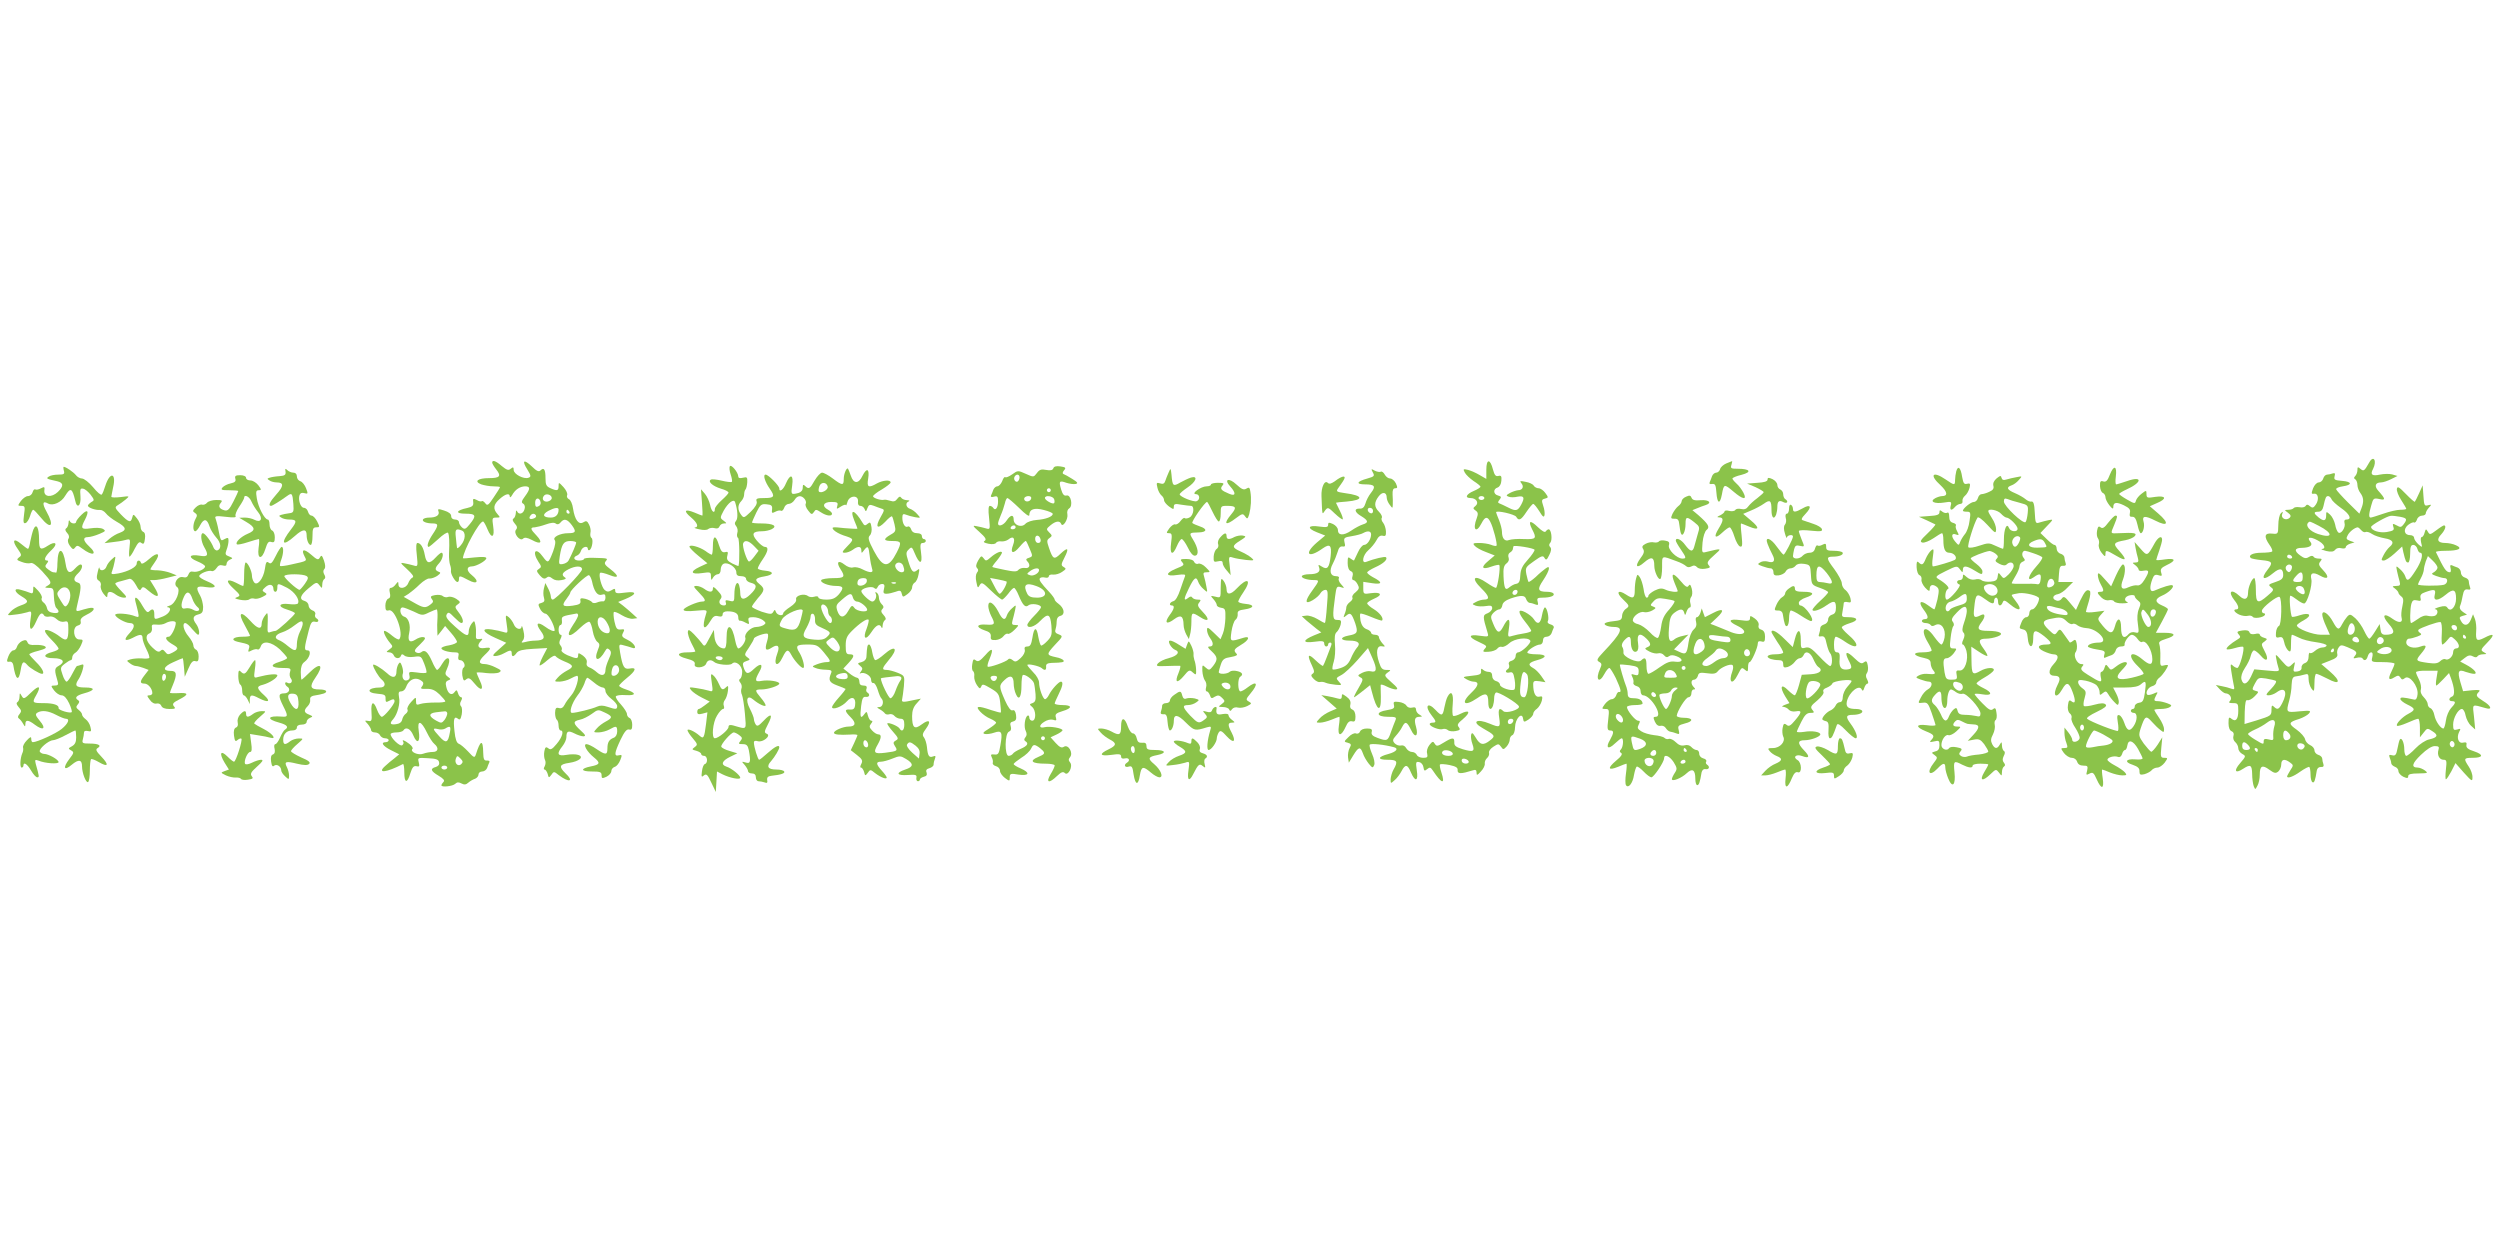 <?xml version="1.0" standalone="no"?>
<!DOCTYPE svg PUBLIC "-//W3C//DTD SVG 20010904//EN"
 "http://www.w3.org/TR/2001/REC-SVG-20010904/DTD/svg10.dtd">
<svg version="1.0" xmlns="http://www.w3.org/2000/svg"
 width="1280pt" height="640pt" viewBox="0 0 1280 640"
 preserveAspectRatio="xMidYMid meet">
<g transform="translate(0,640) scale(0.1,-0.1)"
fill="#8bc34a" stroke="none">
<path d="M12131 4033 c-26 -46 -29 -47 -45 -34 -14 12 -16 11 -16 -6 0 -10 -5
-24 -11 -30 -8 -8 -8 -13 0 -17 6 -4 11 -17 11 -29 0 -12 7 -31 15 -41 17 -23
19 -45 5 -80 l-10 -26 -58 57 c-32 32 -60 63 -61 68 -1 6 14 12 34 15 50 7 48
24 -4 28 -38 3 -42 6 -38 23 4 15 2 19 -10 15 -8 -3 -21 -6 -28 -6 -8 0 -17
-9 -20 -20 -3 -11 -14 -20 -23 -20 -10 0 -22 -13 -29 -30 -10 -27 -9 -30 5
-28 22 4 27 -31 8 -57 -11 -16 -17 -17 -29 -7 -11 10 -17 10 -22 2 -4 -7 -18
-10 -31 -7 -14 2 -27 0 -30 -4 -3 -5 -15 -9 -27 -9 -22 -1 -22 -1 -3 -15 15
-11 17 -18 9 -26 -17 -17 -47 -3 -38 19 5 14 4 15 -7 4 -7 -7 -13 -34 -13 -60
-1 -47 -1 -47 -33 -44 -38 4 -42 -15 -12 -58 11 -15 17 -30 13 -34 -3 -3 -28
-6 -54 -6 -44 0 -70 -13 -55 -27 3 -3 28 -8 56 -11 55 -5 59 -12 30 -49 -38
-48 -20 -58 29 -17 34 28 51 25 51 -10 0 -18 -9 -26 -40 -36 -36 -12 -38 -14
-22 -27 16 -12 14 -16 -18 -43 -51 -44 -60 -40 -60 30 0 33 -4 60 -8 60 -12 0
-32 -47 -32 -75 0 -34 -18 -41 -44 -16 -42 39 -61 23 -26 -22 22 -27 26 -47
10 -47 -19 0 -10 -15 15 -27 14 -6 34 -9 44 -6 10 3 21 0 25 -5 6 -11 54 -4
62 9 3 5 0 9 -5 9 -6 0 -11 6 -10 13 0 16 79 78 90 71 14 -8 11 -144 -3 -149
-7 -3 -14 -18 -15 -34 -2 -24 1 -28 16 -24 15 4 21 -2 26 -25 3 -17 13 -36 21
-43 12 -10 14 -4 14 35 0 25 2 46 5 46 4 0 19 -7 36 -15 16 -9 55 -19 87 -23
31 -4 56 -12 54 -17 -1 -6 -11 -10 -21 -10 -11 0 -28 -8 -39 -18 -10 -9 -22
-14 -25 -10 -4 3 -7 -5 -7 -20 0 -16 -7 -28 -19 -32 -10 -3 -18 -13 -17 -23 1
-11 -7 -18 -22 -20 -20 -3 -22 0 -16 25 6 27 6 27 -12 10 -18 -17 -20 -16 -52
20 -30 35 -33 36 -28 13 2 -14 7 -35 11 -47 7 -22 6 -22 -58 -16 l-65 6 -17
-37 c-20 -41 -40 -47 -49 -14 -3 15 3 35 18 58 13 19 27 47 30 63 4 15 11 27
17 27 5 0 21 -12 34 -27 31 -37 44 -21 20 23 -18 35 -19 37 -1 49 16 13 16 14
-3 20 -12 3 -21 11 -21 16 0 5 -11 7 -24 3 -15 -3 -25 -1 -29 9 -3 9 -15 12
-36 9 -27 -4 -30 -7 -19 -20 11 -12 10 -17 -6 -26 -35 -21 -61 -44 -55 -50 3
-3 22 0 42 6 20 6 39 9 42 6 9 -9 -18 -108 -30 -108 -6 0 -17 6 -24 13 -11 10
-12 5 -7 -28 3 -22 9 -53 12 -69 6 -26 5 -28 -12 -22 -10 4 -32 10 -49 13
l-30 6 19 -21 c11 -12 25 -22 31 -22 21 0 36 -25 23 -38 -9 -9 -6 -12 15 -12
25 0 27 -3 27 -39 0 -44 -13 -59 -35 -41 -13 11 -15 7 -15 -23 0 -22 6 -37 16
-41 10 -4 13 -13 9 -25 -3 -10 1 -24 10 -31 8 -7 15 -21 15 -31 0 -10 9 -23
20 -29 20 -11 20 -12 -11 -48 -34 -39 -25 -55 16 -28 37 24 45 20 46 -26 0
-24 4 -52 8 -63 8 -19 8 -19 19 2 7 12 12 37 12 57 0 45 13 52 49 25 25 -18
33 -20 46 -9 8 7 15 23 15 36 0 27 17 31 45 10 18 -13 18 -15 2 -39 -9 -15
-17 -29 -17 -32 0 -13 31 -2 67 24 23 16 44 27 47 24 3 -4 6 -21 6 -39 0 -18
4 -36 10 -39 9 -5 14 9 22 60 2 12 11 19 22 18 11 -1 15 4 12 14 -3 8 -6 21
-6 28 0 8 -9 17 -20 20 -11 3 -20 14 -20 23 0 10 -10 22 -22 27 -13 6 -24 19
-26 30 -2 11 -21 33 -43 49 -44 31 -43 38 13 55 20 7 42 19 50 28 12 15 7 16
-49 11 -69 -7 -69 -7 -52 56 6 22 12 58 12 80 2 33 6 41 22 43 11 1 30 5 43 9
19 6 22 3 22 -23 0 -16 7 -38 15 -49 13 -18 14 -15 15 29 0 26 4 47 9 47 6 0
31 -11 58 -25 64 -35 71 -14 12 37 l-44 38 43 17 c33 12 42 21 39 34 -3 10 0
25 7 34 10 14 15 14 46 1 46 -19 52 -26 37 -44 -10 -13 -9 -15 10 -10 13 4 26
2 29 -3 9 -15 21 -10 27 11 3 11 11 20 17 20 8 0 10 -9 6 -25 -6 -25 -5 -25
54 -25 33 0 60 -4 60 -8 0 -5 -7 -23 -16 -41 -19 -38 -14 -47 15 -29 18 11 23
11 31 -1 7 -12 11 -12 23 -3 22 19 69 -40 65 -82 -2 -21 -8 -30 -17 -28 -60
13 -71 14 -71 3 0 -6 16 -19 35 -28 42 -20 43 -28 7 -47 -32 -16 -68 -54 -59
-62 3 -3 27 4 52 15 26 12 51 21 56 21 5 0 9 -21 9 -47 l0 -48 19 24 c18 24
20 24 45 7 32 -20 27 -32 -17 -42 -17 -3 -49 -24 -69 -45 -21 -22 -42 -39 -48
-39 -5 0 -10 15 -10 33 0 34 -14 65 -23 50 -3 -4 -8 -25 -12 -46 -6 -32 -11
-38 -27 -34 -15 4 -18 2 -13 -11 4 -9 8 -23 8 -29 0 -7 9 -15 19 -19 10 -3 18
-13 18 -22 0 -9 11 -22 25 -29 20 -9 25 -8 25 3 0 10 14 14 53 14 48 1 50 2
33 15 -11 8 -28 15 -37 15 -35 0 -30 21 16 65 30 29 55 45 71 45 20 0 24 -4
19 -19 -8 -26 4 -51 26 -51 16 0 17 -6 12 -50 -3 -27 -3 -50 0 -50 4 0 16 19
28 41 l21 42 43 -49 c41 -45 44 -47 44 -24 1 14 -8 39 -19 55 -27 41 -26 45
19 45 55 0 59 16 9 33 -32 10 -42 19 -40 32 3 13 -1 16 -16 13 -25 -7 -36 25
-21 55 9 16 8 18 -10 12 -18 -5 -21 -2 -21 25 0 34 26 80 45 80 7 0 16 -15 19
-34 4 -18 16 -42 28 -52 l21 -19 -6 64 c-8 70 -14 66 61 45 34 -10 27 12 -13
36 -38 24 -41 30 -23 48 9 9 2 11 -35 8 l-46 -5 -14 47 c-16 55 -10 67 27 52
15 -5 34 -10 43 -10 22 0 -1 26 -41 47 l-30 16 23 18 c17 14 28 16 41 9 13 -7
21 -7 25 0 3 5 16 10 28 10 21 1 21 1 4 11 -18 10 -16 14 19 50 40 41 34 50
-17 23 -38 -19 -44 -14 -41 34 2 20 -1 48 -6 62 l-10 25 -11 -27 c-13 -33 -36
-36 -51 -7 -10 17 -8 21 10 26 l21 6 -21 14 c-14 10 -19 21 -14 32 4 9 10 32
13 51 5 27 11 34 25 32 14 -3 17 1 12 13 -3 9 -6 22 -6 30 0 7 -9 15 -20 18
-11 3 -20 14 -20 25 0 11 -8 22 -17 26 -10 3 -23 9 -30 12 -7 3 -10 -2 -6 -15
3 -12 1 -21 -3 -21 -20 0 -30 16 -72 103 -2 4 20 7 50 7 67 0 89 12 53 28 -14
7 -39 12 -55 12 -39 0 -47 17 -21 44 20 22 28 46 14 46 -3 0 -21 -11 -39 -25
-31 -23 -34 -24 -43 -8 -10 17 -11 16 -17 -4 -3 -13 -10 -23 -15 -23 -5 0 -6
-12 -3 -27 7 -28 7 -28 -15 -9 -11 11 -21 25 -21 33 0 7 -9 13 -20 13 -31 0
-37 30 -11 52 13 10 27 16 31 13 5 -3 11 4 15 15 3 11 15 20 26 20 10 0 19 5
19 12 0 6 7 19 16 29 15 16 14 17 -5 12 -18 -5 -20 0 -23 48 l-4 54 -18 -40
c-10 -22 -20 -42 -22 -44 -2 -2 -23 16 -46 40 -35 36 -43 41 -46 26 -2 -10 8
-36 22 -57 14 -22 26 -42 26 -45 0 -3 -14 -5 -30 -5 -17 0 -56 -9 -87 -20 -32
-11 -61 -20 -65 -20 -11 0 -10 18 3 63 10 36 12 38 41 32 33 -8 33 0 -5 42
-22 24 -16 43 14 43 11 0 34 8 52 17 l32 16 -27 8 c-15 4 -43 3 -63 -1 -40 -9
-51 0 -35 29 21 41 3 73 -19 34z m-194 -188 c3 -9 25 -29 49 -46 44 -30 58
-59 28 -59 -10 0 -13 -6 -10 -18 7 -21 -17 -58 -31 -49 -6 4 -14 22 -17 41 -4
18 -15 41 -26 51 -19 17 -20 17 -20 -3 0 -29 -11 -33 -38 -12 -27 22 -28 30
-2 30 13 0 22 9 26 28 10 45 13 52 24 52 6 0 13 -7 17 -15z m352 -91 c35 -7
37 -12 18 -38 -12 -16 -17 -17 -36 -6 -21 11 -22 10 -17 -8 6 -16 0 -20 -34
-26 -37 -6 -80 8 -80 26 0 9 82 56 101 57 9 1 31 -2 48 -5z m-417 -46 c76 -39
73 -67 -4 -42 -42 14 -66 42 -50 58 8 8 7 8 54 -16z m218 -23 c7 -8 16 -12 22
-9 5 3 20 -1 33 -10 13 -9 42 -18 64 -22 43 -7 52 -23 25 -45 -8 -7 -22 -25
-30 -41 -13 -25 -13 -28 1 -28 8 0 33 16 55 36 l39 36 6 -29 c11 -46 14 -53
25 -53 5 0 10 20 10 45 0 35 4 45 16 45 9 0 18 -9 21 -20 3 -11 9 -20 14 -20
19 0 8 -44 -23 -91 -34 -53 -44 -59 -53 -30 -3 10 -15 27 -27 37 -21 19 -21
19 -15 -11 4 -16 9 -40 13 -52 5 -19 2 -23 -17 -23 -22 -1 -23 -2 -6 -14 9 -7
17 -17 17 -21 0 -4 7 -13 15 -19 11 -9 12 -19 5 -51 -5 -22 -7 -47 -4 -57 8
-27 -13 -30 -45 -7 -46 34 -59 19 -21 -25 36 -40 31 -56 -17 -56 -16 0 -23 7
-25 28 l-4 27 -23 -37 c-13 -21 -26 -38 -30 -38 -5 0 -16 18 -26 39 -10 22
-30 51 -45 65 -26 23 -29 23 -43 8 -8 -9 -20 -27 -26 -39 -16 -31 -23 -29 -46
13 -23 43 -55 64 -55 37 0 -10 9 -37 20 -60 l19 -43 -45 0 c-42 0 -124 31
-124 48 0 4 16 16 35 26 46 25 32 43 -20 26 -20 -7 -38 -10 -40 -8 -8 8 -16
108 -8 108 4 0 19 -9 33 -20 14 -11 30 -20 37 -20 16 0 44 96 37 125 -8 32 9
38 44 18 42 -24 51 -9 17 27 -23 24 -26 32 -15 45 10 13 9 15 -8 15 -12 0 -24
4 -27 10 -4 6 -13 5 -24 -2 -14 -9 -24 -7 -44 8 -33 24 -29 39 9 39 41 1 58
13 43 31 -20 24 -1 28 36 8 35 -18 47 -43 23 -45 -7 -1 3 -5 22 -10 26 -6 38
-4 46 6 6 8 19 12 32 8 12 -3 22 -1 22 5 0 6 10 14 22 18 l23 7 -23 8 c-19 7
-21 12 -12 28 9 19 37 40 51 41 4 0 12 -7 19 -15z m-355 -135 c3 -5 -1 -10 -9
-10 -9 0 -16 5 -16 10 0 6 4 10 9 10 6 0 13 -4 16 -10z m745 -56 c0 -7 -8 -17
-17 -23 -16 -8 -15 -11 10 -20 16 -6 35 -11 43 -11 20 0 17 -28 -3 -34 -27 -7
-133 -6 -133 2 1 4 7 18 15 32 8 14 14 33 15 42 0 9 5 29 10 44 l11 27 24 -23
c14 -13 25 -29 25 -36z m-746 8 c2 -4 1 -14 -4 -22 -7 -11 -12 -12 -21 -3 -6
6 -8 16 -5 22 8 13 23 14 30 3z m56 -57 c0 -20 -5 -25 -25 -25 -29 0 -31 7 -8
32 22 25 33 23 33 -7z m6 -60 c11 -27 0 -36 -24 -19 -12 8 -20 20 -17 25 9 14
35 11 41 -6z m670 -30 c-9 -34 16 -33 56 0 39 33 53 28 53 -20 0 -42 -28 -72
-44 -47 -6 10 -16 11 -42 4 -19 -6 -28 -11 -21 -11 17 -1 15 -28 -2 -34 -8 -3
-24 -3 -36 0 -13 4 -32 -2 -50 -16 -16 -11 -32 -21 -35 -21 -7 0 -6 70 1 98 5
18 12 22 29 18 19 -5 22 -2 18 13 -3 14 3 22 24 29 47 17 56 15 49 -13z m36
-198 c-2 -32 -1 -57 3 -57 4 0 15 10 25 22 18 22 18 23 39 4 24 -22 28 -46 6
-46 -8 0 -15 -8 -15 -19 0 -22 -25 -45 -40 -36 -5 3 -17 -1 -26 -10 -13 -12
-27 -14 -63 -9 -63 9 -65 11 -36 46 32 38 32 50 -1 38 -35 -14 -74 -2 -74 21
0 10 6 19 14 19 8 0 27 5 43 11 21 8 24 12 13 19 -8 5 -11 12 -7 16 10 10 100
42 112 39 6 -1 9 -26 7 -58z m-448 38 c8 -21 -3 -45 -20 -45 -15 0 -18 18 -8
44 8 20 20 20 28 1z m526 -11 c0 -17 -22 -14 -28 4 -2 7 3 12 12 12 9 0 16 -7
16 -16z m45 -44 c3 -5 1 -10 -4 -10 -6 0 -11 5 -11 10 0 6 2 10 4 10 3 0 8 -4
11 -10z m-550 -11 c10 -15 -1 -23 -20 -15 -9 3 -13 10 -10 16 8 13 22 13 30
-1z m130 -10 c0 -7 -8 -15 -17 -17 -18 -3 -25 18 -11 32 10 10 28 1 28 -15z
m40 -49 c0 -17 -37 -25 -63 -15 -15 6 -15 8 3 21 24 18 60 14 60 -6z m-295 0
c0 -5 -5 -10 -11 -10 -5 0 -7 5 -4 10 3 6 8 10 11 10 2 0 4 -4 4 -10z m525
-142 c-4 -21 -4 -38 -1 -38 3 0 18 14 35 32 l30 32 9 -24 c20 -54 22 -91 7
-96 -19 -8 -19 -24 0 -24 20 0 19 -10 -6 -36 -11 -12 -23 -40 -26 -63 -3 -23
-9 -41 -13 -41 -14 0 -40 37 -46 68 -3 17 -12 33 -20 36 -8 3 -14 12 -14 21 0
8 -9 24 -21 36 -12 12 -18 27 -14 39 3 10 -1 33 -9 49 -9 17 -16 34 -16 39 0
5 25 9 56 8 l55 0 -6 -38z m-823 -14 c6 -4 -5 -21 -23 -40 -29 -30 -30 -34
-13 -34 11 0 29 7 40 15 43 32 59 2 29 -55 -17 -33 -25 -36 -43 -18 -9 9 -12
6 -12 -14 0 -32 -1 -33 -78 -57 l-60 -18 1 63 c2 47 5 63 14 59 7 -2 24 6 37
20 22 22 22 24 4 28 -18 5 -19 7 -3 37 16 30 19 32 57 26 23 -4 45 -9 50 -12z
m-8 -235 c-4 -13 -6 -35 -5 -48 2 -21 0 -23 -23 -17 -20 5 -26 3 -26 -10 0
-17 -1 -17 -47 11 -18 11 -33 23 -33 27 0 4 16 14 36 23 19 8 47 24 61 35 31
24 49 14 37 -21z m76 -34 c14 -16 6 -35 -16 -35 -8 0 -14 10 -14 25 0 28 12
32 30 10z m845 -65 c-5 -8 -11 -8 -17 -2 -6 6 -7 16 -3 22 5 8 11 8 17 2 6 -6
7 -16 3 -22z m-1057 8 c18 -18 15 -28 -8 -28 -13 0 -20 7 -20 20 0 23 10 26
28 8z m292 -8 c0 -5 -5 -12 -11 -16 -14 -8 -33 11 -25 25 7 11 36 4 36 -9z
m-240 -20 c0 -5 -2 -10 -4 -10 -3 0 -8 5 -11 10 -3 6 -1 10 4 10 6 0 11 -4 11
-10z"/>
<path d="M2520 4031 c0 -4 9 -20 21 -35 27 -34 18 -44 -37 -44 -58 0 -79 -17
-40 -32 15 -5 43 -10 62 -10 19 0 34 -2 34 -4 0 -3 -14 -26 -32 -52 -27 -41
-33 -45 -43 -31 -7 9 -15 14 -18 11 -3 -3 -15 -1 -26 6 -18 9 -21 8 -18 -12 2
-17 -5 -23 -31 -29 -58 -12 -63 -29 -9 -29 54 0 58 -10 22 -54 -20 -25 -26
-28 -39 -17 -9 8 -16 20 -16 27 0 8 -9 14 -20 14 -12 0 -20 7 -20 18 0 11 -13
21 -36 28 -30 10 -34 9 -29 -4 7 -19 -11 -32 -47 -32 -15 0 -29 -4 -32 -9 -7
-11 17 -21 50 -21 30 0 30 -10 -1 -56 -23 -34 -32 -64 -20 -64 3 0 25 18 49
40 24 23 47 37 50 32 6 -10 8 -44 5 -107 -1 -22 2 -47 5 -56 4 -10 6 -23 5
-30 -4 -16 22 -59 33 -59 5 0 8 7 8 15 0 19 3 19 48 -5 46 -25 58 -7 17 26
-28 22 -27 44 1 44 22 0 74 29 74 42 0 7 -19 8 -60 4 -33 -4 -60 -6 -60 -4 5
44 83 187 103 188 4 0 14 -18 23 -40 21 -51 38 -42 29 16 -6 41 -5 44 16 44
21 0 21 1 6 18 -24 27 -21 49 11 77 30 27 52 32 52 13 0 -7 6 -4 12 7 16 29
40 44 66 45 28 0 28 -13 0 -51 -18 -24 -20 -32 -9 -38 8 -5 11 -17 6 -30 -7
-23 -30 -28 -38 -8 -3 6 -6 2 -6 -10 -1 -12 -6 -25 -12 -28 -7 -5 -4 -13 7
-26 12 -13 14 -22 6 -31 -15 -18 20 -62 36 -46 8 8 21 6 46 -7 45 -25 57 -13
23 23 -32 33 -34 42 -9 42 9 1 35 7 57 15 25 9 43 11 51 4 7 -6 16 -4 24 6 18
22 34 18 58 -14 24 -33 20 -41 -19 -41 -41 0 -81 -20 -69 -35 6 -7 3 -27 -8
-58 -24 -62 -26 -63 -52 -28 -37 52 -58 28 -23 -26 16 -23 16 -27 2 -36 -13
-8 -13 -12 5 -33 15 -17 24 -20 34 -12 9 8 17 7 30 -4 11 -9 28 -12 47 -8 20
3 26 8 18 13 -20 13 -15 25 17 42 37 19 70 19 70 0 0 -16 -135 -155 -150 -155
-6 0 -10 8 -10 18 -1 9 -7 28 -15 42 l-13 25 -7 -27 c-4 -15 -4 -36 0 -48 5
-16 2 -23 -13 -27 -17 -4 -18 -8 -8 -28 6 -14 19 -26 29 -27 15 -2 45 -58 47
-85 0 -10 -25 0 -50 19 -39 28 -50 16 -21 -23 26 -35 18 -48 -29 -49 -14 0
-36 -3 -50 -7 -21 -5 -23 -4 -13 8 8 9 9 26 3 49 -4 19 -8 29 -9 23 -2 -22
-31 -14 -40 10 -5 13 -17 29 -26 37 -17 14 -18 12 -11 -34 7 -48 7 -49 -16
-42 -13 4 -40 10 -60 13 -57 9 -48 -14 18 -43 l56 -25 -38 -34 c-32 -28 -35
-34 -19 -34 11 0 31 6 45 14 32 18 40 18 40 0 0 -20 10 -19 25 2 10 13 32 18
85 21 l72 4 -22 -42 c-12 -23 -19 -44 -17 -47 3 -2 21 10 40 27 22 19 38 27
42 20 4 -6 24 -18 46 -27 46 -18 49 -28 11 -47 -15 -8 -36 -23 -46 -35 -19
-21 -19 -21 10 -21 16 1 40 7 54 15 14 8 29 14 34 15 16 0 -6 -75 -29 -100
-12 -14 -28 -35 -34 -48 -8 -16 -18 -21 -30 -17 -14 4 -18 -1 -19 -25 0 -16 4
-32 9 -35 5 -4 9 -17 9 -31 0 -13 5 -24 10 -24 19 0 9 -35 -20 -69 -23 -28
-32 -32 -43 -22 -12 9 -16 6 -20 -16 -3 -15 -1 -35 3 -43 5 -9 4 -23 -1 -33
-6 -10 -6 -17 -1 -17 5 0 12 -10 16 -22 5 -21 6 -22 19 -5 12 18 14 18 37 -1
54 -41 81 -34 35 9 -35 34 -31 46 19 53 53 8 78 31 46 41 -11 4 -39 4 -60 0
-46 -8 -52 5 -20 45 11 14 20 34 20 46 0 31 9 35 41 19 15 -8 36 -15 46 -15
14 1 11 7 -14 30 -40 37 -41 47 -4 55 16 3 43 17 61 30 31 23 33 23 66 7 41
-19 42 -27 6 -46 -15 -8 -36 -23 -46 -35 -19 -21 -19 -21 10 -21 16 1 40 7 54
15 35 20 40 19 40 -10 0 -15 -7 -28 -17 -32 -24 -9 -33 -23 -33 -55 0 -34 -9
-35 -56 -3 -20 14 -43 25 -51 25 -20 0 2 -39 38 -68 35 -28 31 -37 -16 -46
-55 -11 -52 -26 4 -26 44 0 51 -3 51 -19 0 -17 3 -18 25 -8 14 7 25 20 25 29
0 9 8 19 18 22 10 3 22 19 28 35 10 25 9 28 -7 24 -26 -7 -24 11 8 79 20 42
32 56 44 53 12 -4 16 2 16 24 0 17 -6 32 -14 35 -7 3 -13 12 -13 20 0 8 -14
30 -30 48 -17 18 -29 37 -27 42 2 6 25 9 51 7 55 -3 55 11 1 29 -19 6 -35 15
-35 19 0 4 18 22 40 40 46 37 52 56 14 48 -29 -5 -36 8 -49 82 -7 43 -7 44 18
37 14 -3 32 -9 41 -12 33 -13 15 23 -19 39 -31 15 -34 20 -25 37 9 17 8 20
-12 17 -19 -2 -24 5 -32 41 -5 23 -6 45 -3 48 3 4 22 -4 41 -16 20 -12 45 -20
57 -18 l22 3 -24 22 c-13 12 -35 31 -49 42 l-25 19 37 15 c60 25 60 41 0 33
-43 -6 -52 -4 -52 9 0 12 -3 13 -19 3 -15 -9 -23 -9 -35 1 -16 14 -33 78 -23
88 4 3 24 -2 47 -11 49 -20 52 -6 5 30 -28 21 -33 29 -24 40 13 16 13 16 -63
18 -27 1 -48 -2 -48 -6 0 -4 -11 -8 -25 -8 -27 0 -34 17 -10 26 8 3 17 14 20
25 7 20 35 27 35 8 0 -5 4 -8 9 -5 13 8 20 56 9 62 -5 4 -7 15 -5 26 3 10 0
29 -7 42 -9 19 -15 21 -29 12 -24 -15 -44 12 -53 70 -3 24 -13 45 -21 48 -8 4
-13 13 -9 21 3 8 -6 27 -19 41 -24 26 -25 26 -25 5 0 -24 -8 -26 -43 -10 -20
9 -24 18 -24 50 0 45 -8 58 -25 41 -9 -9 -20 -5 -45 20 -41 39 -53 31 -23 -16
19 -31 20 -37 6 -42 -24 -9 -76 18 -76 40 0 15 -3 16 -15 6 -12 -10 -20 -7
-46 14 -31 27 -49 33 -49 17z m305 -181 c0 -8 -10 -16 -22 -18 -22 -3 -32 16
-16 32 12 11 38 2 38 -14z m-57 -22 c2 -9 -4 -18 -13 -21 -11 -5 -15 0 -15 19
0 28 23 29 28 2z m92 -37 c0 -26 -15 -41 -40 -41 -40 0 -46 16 -13 34 32 17
53 20 53 7z m55 -11 c3 -5 1 -10 -4 -10 -6 0 -11 5 -11 10 0 6 2 10 4 10 3 0
8 -4 11 -10z m-171 -19 c3 -5 -1 -12 -10 -15 -20 -8 -29 -1 -19 13 8 13 22 14
29 2z m-380 -77 c22 -8 20 -47 -4 -75 -10 -13 -20 -19 -20 -14 -1 6 -4 29 -6
53 -5 42 0 48 30 36z m586 -62 c0 -8 -21 -58 -39 -92 -4 -8 -18 -16 -30 -18
-20 -3 -21 -1 -15 40 10 63 20 78 54 78 17 0 30 -4 30 -8z m81 -198 c10 -51
28 -76 50 -69 15 5 19 2 19 -15 0 -11 -6 -20 -12 -19 -7 1 -21 -1 -32 -6 -10
-4 -21 -4 -25 2 -3 5 -19 13 -34 17 -23 5 -28 4 -25 -11 2 -14 -6 -19 -40 -24
-52 -7 -58 0 -32 34 11 14 20 29 20 33 0 13 84 91 95 89 5 -1 12 -15 16 -31z
m-71 -175 c0 -5 -11 -27 -25 -47 -43 -64 -22 -73 36 -16 21 20 42 34 47 30 6
-3 13 -25 17 -48 4 -24 15 -48 23 -54 13 -10 14 -16 3 -42 -24 -59 6 -62 38
-4 8 14 12 14 22 5 10 -10 9 -20 -4 -48 -9 -20 -17 -44 -17 -55 0 -29 -19 -34
-43 -13 -12 11 -30 23 -40 26 -12 5 -16 13 -13 24 3 12 -4 24 -19 36 -22 15
-25 16 -25 2 0 -19 -8 -19 -54 0 -20 9 -34 20 -31 26 4 5 2 16 -5 24 -8 10 -8
19 0 34 7 14 7 21 0 21 -5 0 -10 11 -10 25 0 14 4 25 10 25 5 0 9 10 7 22 -2
23 -1 23 76 37 4 0 7 -4 7 -10z m144 -31 c24 -38 24 -64 1 -60 -26 4 -45 30
-45 59 0 30 25 30 44 1z m66 -249 c0 -19 -25 -37 -37 -26 -3 3 -3 17 1 31 7
30 36 25 36 -5z m-128 -64 c16 -14 36 -25 44 -25 8 0 14 -8 14 -18 0 -10 14
-28 30 -40 17 -13 30 -29 30 -37 0 -18 -7 -18 -49 -4 -23 8 -39 8 -54 1 -23
-11 -107 -32 -128 -32 -17 0 -2 49 27 88 14 17 30 46 36 62 5 17 12 30 15 30
3 0 18 -11 35 -25z"/>
<path d="M7610 3995 l0 -47 -33 19 c-18 11 -45 23 -60 27 -26 6 -27 5 -17 -14
6 -11 26 -30 45 -43 19 -12 35 -25 35 -29 0 -4 -16 -14 -35 -22 -38 -16 -47
-36 -16 -36 29 0 45 -24 26 -40 -14 -11 -14 -14 0 -24 13 -9 14 -17 6 -39 -23
-59 -3 -80 24 -27 18 35 30 38 45 9 15 -27 38 -117 32 -123 -2 -3 -15 -1 -29
5 -13 5 -40 9 -60 9 -30 0 -34 -2 -23 -14 6 -8 32 -23 57 -32 l46 -18 -33 -28
c-40 -33 -33 -47 16 -29 20 7 38 11 40 8 8 -7 -8 -117 -17 -117 -4 0 -25 11
-45 25 -67 46 -86 28 -29 -28 40 -39 44 -57 14 -57 -11 0 -30 -5 -42 -12 -21
-11 -21 -11 -2 -19 11 -4 35 -5 53 -2 25 4 32 2 32 -11 0 -9 -11 -21 -24 -26
-25 -9 -25 -16 0 -98 7 -23 6 -23 -40 -17 -57 9 -61 -6 -8 -30 48 -23 47 -22
32 -39 -10 -13 -7 -15 22 -13 18 1 38 8 44 16 6 8 17 12 24 9 7 -2 24 6 38 19
26 24 95 33 107 13 7 -11 -43 -59 -62 -60 -7 0 -13 -8 -13 -19 0 -10 -9 -21
-20 -24 -13 -3 -18 -11 -14 -20 3 -8 1 -18 -5 -22 -18 -11 -12 -23 8 -18 16 4
20 -2 26 -37 4 -23 3 -45 -1 -50 -13 -11 -74 9 -74 24 0 8 -9 16 -20 19 -12 3
-20 14 -20 26 0 14 -6 21 -18 21 -10 0 -23 5 -29 11 -8 8 -11 6 -10 -7 2 -16
-7 -20 -48 -24 -46 -5 -48 -6 -28 -17 12 -7 28 -13 37 -13 30 0 27 -21 -8 -54
-60 -56 -41 -77 27 -31 44 31 57 26 57 -21 0 -35 13 -46 24 -18 3 9 6 26 6 39
0 13 4 26 9 29 10 7 113 -55 118 -71 6 -16 -66 -38 -80 -24 -21 21 -28 11 -21
-34 7 -50 4 -52 -49 -30 -67 28 -95 10 -36 -23 64 -36 67 -40 39 -62 -35 -28
-52 -25 -74 13 -16 26 -20 29 -24 14 -2 -10 1 -31 7 -47 13 -38 5 -42 -50 -26
-35 11 -44 18 -43 35 1 27 -10 26 -54 -1 -32 -20 -37 -20 -46 -6 -8 14 -12 13
-27 -6 -11 -14 -16 -32 -12 -44 4 -19 1 -22 -21 -22 -15 0 -29 7 -32 15 -4 8
-14 15 -25 15 -10 0 -23 9 -29 19 -6 12 -17 17 -28 14 -10 -2 -24 3 -32 12
-11 13 -10 19 7 38 11 12 26 32 32 45 16 31 24 28 45 -14 21 -46 40 -34 26 15
-11 38 -6 51 18 51 16 1 16 1 0 11 -10 5 -18 17 -18 26 0 10 -6 14 -20 10 -12
-3 -23 1 -29 10 -5 9 -22 17 -39 19 -26 3 -29 1 -25 -16 4 -16 -1 -20 -36 -26
-59 -9 -55 -34 5 -34 40 0 45 -2 39 -17 -4 -10 -15 -37 -23 -60 -16 -47 -20
-49 -69 -31 -25 9 -33 17 -30 30 4 14 -1 18 -24 18 -18 0 -32 -6 -36 -16 -3
-8 -12 -13 -21 -9 -8 3 -25 -5 -38 -19 -24 -23 -24 -24 -3 -29 17 -5 19 -9 9
-27 -6 -11 -10 -33 -8 -48 l4 -27 23 38 c27 44 36 46 49 10 5 -16 19 -39 30
-53 19 -23 21 -23 28 -7 4 10 -1 35 -11 57 -9 21 -15 42 -12 47 5 8 74 1 125
-13 24 -7 11 -23 -28 -34 -57 -15 -60 -30 -6 -30 50 0 55 -8 31 -50 -8 -14
-14 -36 -15 -49 0 -24 0 -24 21 -5 12 10 27 31 35 46 19 37 31 35 48 -7 22
-51 39 -45 30 11 -6 41 -5 46 12 42 11 -2 20 -13 22 -26 3 -20 6 -21 19 -10
13 11 18 10 29 -7 46 -69 65 -74 44 -10 -7 20 -10 39 -7 41 3 3 25 2 49 -3 32
-7 43 -13 41 -27 -1 -19 18 -19 75 -1 17 6 22 3 22 -11 0 -15 3 -15 22 6 13
13 22 32 20 41 -1 9 4 21 12 28 8 7 12 19 10 26 -3 8 6 21 21 31 26 17 28 17
40 1 11 -16 13 -16 29 1 9 10 16 26 16 36 0 9 6 19 13 22 7 2 14 21 14 41 1
44 36 80 41 44 3 -19 5 -20 28 -5 13 9 24 22 24 29 0 7 8 19 19 26 10 8 21 26
25 41 5 22 3 25 -13 21 -19 -5 -31 19 -31 63 0 17 5 20 32 16 l31 -5 -22 32
c-12 17 -31 36 -42 41 -29 16 -23 28 21 40 53 14 51 30 -5 30 -25 0 -45 4 -45
9 0 12 46 41 65 41 8 0 15 9 15 20 0 13 7 20 19 20 10 0 21 8 25 18 3 9 8 22
11 28 3 6 -4 14 -16 17 -12 3 -18 10 -14 17 8 13 -4 70 -15 70 -4 0 -11 -18
-15 -40 -7 -44 -23 -51 -42 -20 -7 11 -26 26 -43 35 -40 21 -41 1 0 -50 17
-21 30 -41 30 -45 0 -4 -17 -10 -37 -13 -21 -3 -48 -9 -61 -13 -23 -7 -23 -6
-16 41 8 54 -5 55 -31 4 -19 -35 -30 -31 -50 18 -14 33 -14 38 1 55 10 10 23
18 30 18 7 0 14 9 16 21 2 14 16 25 43 35 54 18 73 17 79 -4 4 -10 12 -19 19
-19 6 0 20 -4 29 -8 13 -5 15 -2 11 14 -5 18 -1 21 25 21 38 0 64 9 56 21 -3
5 -17 9 -32 9 -49 0 -53 12 -21 59 34 51 40 82 12 60 -10 -7 -33 -26 -50 -43
-18 -16 -35 -28 -37 -25 -2 2 -7 20 -11 39 -6 33 -4 37 39 67 39 28 47 30 54
16 8 -13 12 -10 24 15 11 21 12 34 5 41 -7 7 -7 14 1 23 11 14 5 68 -9 68 -4
0 -11 -5 -15 -11 -4 -7 -19 2 -40 22 -39 38 -52 34 -30 -10 25 -48 22 -53 -41
-51 -32 2 -66 -1 -77 -5 -21 -9 -36 8 -36 43 0 12 -7 39 -15 59 -8 19 -15 38
-15 40 0 12 96 -10 103 -23 13 -23 25 -17 53 26 15 22 30 40 34 40 5 0 18 -17
31 -37 18 -30 24 -34 27 -20 2 10 -1 32 -7 48 -9 27 -8 32 9 36 18 5 19 6 2
29 -9 13 -25 24 -34 24 -9 0 -21 6 -25 13 -4 8 -23 17 -42 20 -28 6 -32 5 -21
-8 14 -17 5 -35 -18 -35 -9 -1 -28 -7 -41 -14 -20 -11 -21 -14 -7 -19 9 -4 30
-4 46 0 33 6 38 -4 19 -40 -18 -33 -27 -36 -66 -16 -20 10 -41 20 -47 22 -8 3
-7 8 2 19 10 13 9 16 -8 21 -25 6 -26 34 -2 41 10 4 18 17 19 35 2 23 -1 28
-16 24 -13 -3 -19 4 -27 33 -14 56 -34 56 -34 -1z m-10 -145 c0 -5 -7 -10 -15
-10 -8 0 -15 5 -15 10 0 6 7 10 15 10 8 0 15 -4 15 -10z m257 -265 c1 -5 -14
-28 -34 -50 -28 -31 -37 -49 -39 -80 -1 -30 -6 -41 -20 -44 -11 -1 -26 -10
-36 -18 -21 -19 -27 -7 -30 57 -2 40 2 55 15 65 11 8 15 19 11 30 -4 10 -1 21
7 26 8 4 15 13 15 19 1 5 2 11 3 13 3 7 105 -9 108 -18z m-87 -213 c0 -13 -12
-22 -22 -16 -10 6 -1 24 13 24 5 0 9 -4 9 -8z m48 -424 c14 -18 3 -118 -14
-118 -21 0 -25 15 -18 74 7 57 13 66 32 44z m-70 -240 c-6 -18 -28 -21 -28 -4
0 9 7 16 16 16 9 0 14 -5 12 -12z m-310 -165 c2 -8 -6 -13 -22 -13 -26 0 -40
12 -29 24 11 11 46 2 51 -11z m82 -44 c0 -11 -27 -12 -34 0 -3 4 -3 11 0 14 8
8 34 -3 34 -14z"/>
<path d="M8838 4027 c-14 -6 -29 -19 -31 -29 -3 -10 -12 -18 -20 -18 -8 0 -17
-8 -21 -17 -3 -10 -9 -24 -12 -31 -4 -9 0 -12 12 -10 16 2 19 -5 22 -44 4 -57
18 -63 28 -10 10 55 12 55 57 17 51 -44 74 -47 53 -7 -8 15 -23 36 -35 46 -12
11 -21 22 -21 26 0 4 21 13 47 19 54 14 44 31 -20 31 -34 0 -38 2 -32 20 3 11
5 20 3 19 -2 -1 -15 -6 -30 -12z"/>
<path d="M3737 4013 c-4 -6 -2 -25 4 -42 6 -18 9 -35 6 -38 -4 -3 -27 0 -52 6
-25 6 -51 9 -56 5 -16 -10 10 -33 52 -46 22 -6 39 -15 39 -20 0 -5 -16 -22
-35 -39 -19 -17 -35 -37 -35 -45 0 -28 -18 -13 -24 20 -4 19 -16 45 -27 58
l-20 23 5 -67 c3 -38 4 -68 2 -68 -2 0 -20 7 -41 16 -49 20 -58 9 -17 -25 33
-28 41 -50 20 -52 -7 -1 3 -5 22 -9 21 -5 40 -5 47 2 7 5 21 7 31 4 13 -4 22
-1 26 9 3 8 13 15 23 15 15 0 15 1 -2 14 -19 14 -19 15 0 51 23 41 53 64 59
43 13 -40 15 -82 5 -94 -9 -11 -8 -18 1 -29 6 -8 9 -23 5 -34 -3 -10 -2 -22 4
-25 7 -5 9 -124 2 -144 -1 -1 -15 5 -32 13 -25 13 -30 21 -25 40 5 19 3 22
-12 18 -14 -3 -21 5 -31 36 -16 54 -31 52 -31 -4 0 -25 -3 -45 -6 -45 -3 0
-18 8 -32 19 -32 22 -82 35 -82 22 0 -5 21 -27 46 -47 l46 -38 -41 -19 c-51
-24 -43 -40 15 -31 41 6 44 5 44 -17 1 -21 2 -22 11 -6 5 9 17 17 24 17 9 0
15 10 15 24 0 13 7 27 16 30 23 9 64 -20 64 -44 0 -15 7 -20 25 -20 15 0 25
-6 25 -14 0 -8 11 -17 25 -20 33 -8 32 -26 -4 -60 -32 -31 -51 -28 -51 9 0 13
-3 31 -6 40 -10 26 -24 -2 -24 -49 0 -36 -2 -38 -25 -32 -19 5 -23 3 -19 -9 4
-9 0 -15 -9 -15 -22 0 -31 18 -17 34 8 11 5 20 -15 41 -19 21 -25 24 -25 11 0
-20 -19 -20 -44 -1 -11 8 -29 15 -40 15 -18 0 -16 -4 12 -33 35 -36 39 -47 17
-47 -24 0 -95 -31 -95 -42 0 -7 22 -9 61 -5 59 5 61 5 54 -16 -23 -73 -11 -92
22 -37 14 24 23 30 40 25 16 -4 23 -1 23 10 0 9 9 15 24 15 37 0 56 -10 56
-31 0 -10 3 -18 8 -17 4 1 17 -3 29 -10 19 -10 20 -9 16 8 -4 17 0 20 24 20
16 0 38 -7 49 -15 16 -13 17 -16 4 -25 -8 -5 -25 -10 -37 -10 -29 0 -64 -35
-57 -55 6 -15 -21 -55 -36 -55 -4 0 -11 17 -15 37 -16 87 -45 98 -45 18 0 -39
-4 -55 -13 -55 -25 0 -46 25 -49 60 l-3 35 -24 -44 c-22 -42 -24 -44 -37 -25
-8 10 -26 32 -41 47 -23 23 -29 26 -31 13 -2 -9 6 -35 17 -57 12 -22 21 -42
21 -44 0 -3 -18 -5 -39 -5 -57 0 -60 -18 -6 -32 35 -9 45 -17 42 -29 -6 -23
51 -20 59 4 6 18 24 22 40 8 15 -14 81 -20 92 -9 18 18 52 -9 52 -42 0 -16 -5
-32 -10 -35 -8 -5 -7 -11 1 -21 6 -7 9 -21 5 -30 -3 -8 -2 -23 3 -32 4 -9 11
-52 15 -96 7 -87 13 -81 -61 -60 -16 4 -23 2 -23 -8 0 -15 -52 -58 -70 -58
-18 0 -11 81 11 116 11 19 25 34 31 34 6 0 7 7 4 16 -4 9 -1 23 6 31 6 8 13
28 15 46 3 25 1 29 -9 19 -18 -18 -24 -15 -38 18 -7 16 -19 35 -28 42 -13 12
-14 7 -8 -36 7 -48 7 -49 -16 -42 -13 4 -41 10 -63 13 -37 6 -39 5 -26 -11 8
-10 33 -27 55 -38 l40 -20 -25 -19 c-13 -10 -27 -19 -31 -19 -5 0 -8 -7 -8
-15 0 -12 7 -14 26 -9 l26 7 -7 -59 c-9 -73 -13 -79 -33 -61 -26 23 -62 39
-62 28 0 -5 12 -24 27 -41 25 -30 26 -33 10 -45 -16 -12 -15 -13 8 -19 14 -4
25 -11 25 -16 0 -6 7 -10 15 -10 17 0 21 -36 4 -42 -7 -2 -13 -19 -15 -37 -4
-29 -2 -32 10 -21 13 10 19 4 38 -37 l23 -48 3 52 3 53 27 -14 c38 -19 92 -30
92 -18 0 13 -45 49 -71 57 -30 10 -22 30 19 50 l37 18 -39 12 c-22 6 -41 16
-43 22 -4 11 50 73 64 73 5 0 18 -6 28 -14 16 -12 17 -16 6 -30 -12 -14 -10
-16 12 -16 19 0 26 -6 31 -31 11 -59 8 -71 -16 -63 -22 6 -22 6 -5 -13 9 -11
17 -25 17 -31 0 -7 9 -12 20 -12 13 0 20 -7 20 -20 0 -11 6 -20 14 -20 8 0 22
-3 31 -6 12 -5 16 -2 13 12 -2 14 4 20 22 22 49 5 71 13 65 22 -3 6 -21 10
-40 10 -43 0 -53 15 -27 43 19 22 42 60 42 71 0 15 -23 3 -59 -29 -21 -19 -41
-35 -44 -35 -7 0 -27 67 -27 88 0 9 7 11 20 7 26 -8 70 29 46 38 -14 6 -13 12
5 47 28 53 18 62 -21 20 -26 -27 -33 -31 -41 -19 -5 8 -9 20 -9 27 0 7 -9 31
-21 54 -24 46 -13 73 18 46 27 -23 63 -40 63 -29 0 5 -11 23 -25 39 -32 38
-31 42 4 42 33 0 91 19 91 30 0 12 -56 20 -90 14 -35 -7 -37 2 -13 45 24 41 9
50 -27 16 -31 -30 -42 -28 -54 12 -5 16 -2 23 15 28 21 7 21 8 5 20 -16 12
-15 15 9 50 14 21 25 41 25 45 0 10 60 31 70 25 5 -3 3 -21 -3 -40 -13 -43 -6
-51 26 -30 30 19 41 7 27 -30 -23 -60 0 -77 27 -20 20 41 28 43 44 13 15 -29
50 -68 61 -68 11 0 -1 49 -18 77 -23 36 -17 43 39 43 48 0 54 -3 85 -40 37
-45 39 -50 13 -50 -11 0 -32 -5 -48 -11 -26 -10 -27 -12 -8 -19 11 -5 35 -9
54 -9 27 -1 32 -4 26 -18 -15 -36 -9 -47 30 -62 22 -8 42 -16 44 -18 2 -1 -13
-21 -33 -43 -20 -22 -36 -45 -36 -50 0 -18 53 2 76 29 26 30 48 19 42 -20 -2
-18 -9 -23 -26 -22 -29 3 -28 -8 4 -40 29 -29 25 -47 -11 -47 -28 0 -75 -20
-75 -32 0 -9 27 -12 83 -9 20 2 37 0 37 -3 0 -3 -8 -21 -17 -41 l-17 -36 32
-25 c27 -21 30 -29 22 -45 -6 -11 -7 -19 -2 -19 6 0 12 -10 16 -22 5 -21 6
-22 19 -5 12 18 14 18 37 -1 30 -23 60 -34 60 -23 0 4 -11 20 -25 35 -30 33
-32 46 -5 46 11 0 37 7 59 16 37 15 42 15 70 -2 40 -24 39 -40 -4 -54 -51 -17
-44 -32 13 -28 40 3 47 1 44 -14 -2 -10 2 -18 8 -18 5 0 10 4 10 9 0 5 9 11
20 14 14 3 18 10 14 22 -5 11 0 18 15 22 11 3 21 11 21 18 0 8 3 21 7 31 5 13
3 16 -10 11 -20 -8 -27 3 -31 48 -2 19 -9 41 -15 49 -10 12 -8 21 10 45 29 40
17 51 -22 22 -37 -28 -49 -18 -49 43 0 27 7 47 23 64 l22 25 -35 -7 c-58 -13
-65 -12 -61 4 2 8 6 39 9 67 4 53 4 53 -31 68 -20 8 -46 15 -57 15 -27 0 -25
8 10 50 52 60 35 81 -23 30 -19 -17 -39 -30 -45 -30 -5 0 -12 18 -16 40 -3 22
-11 40 -16 40 -9 0 -11 -9 -14 -65 -1 -11 -10 -21 -25 -25 -21 -5 -22 -7 -7
-19 13 -11 14 -16 4 -29 -7 -9 -8 -13 -3 -10 18 10 55 -11 55 -32 0 -11 5 -19
12 -17 6 1 16 -15 22 -35 6 -20 14 -40 19 -44 14 -14 7 -44 -10 -44 -16 -1
-15 -2 2 -12 11 -6 23 -16 26 -21 4 -5 14 -7 22 -4 9 3 21 -1 27 -9 7 -8 21
-14 31 -14 14 0 19 -7 19 -30 0 -30 -13 -40 -25 -19 -8 12 -56 32 -62 25 -2
-2 10 -21 28 -41 29 -33 31 -38 16 -46 -14 -8 -15 -13 -5 -29 16 -24 13 -26
-49 -34 -58 -7 -64 -1 -38 44 18 32 19 50 2 50 -8 0 -22 9 -32 20 -15 16 -15
22 -5 35 8 10 9 15 1 15 -6 0 -13 11 -17 25 -6 24 -7 24 -19 8 -19 -26 -23
-15 -16 42 5 40 10 49 24 47 18 -3 24 13 7 23 -5 3 -7 12 -3 20 3 10 -2 15
-16 15 -14 0 -21 6 -21 20 0 11 -6 20 -12 20 -7 1 -26 11 -41 24 l-29 23 26
28 c31 34 33 45 6 45 -17 0 -20 7 -20 44 0 37 6 50 32 76 39 39 77 65 85 57 3
-3 -2 -24 -10 -46 -21 -52 -5 -63 25 -17 24 37 43 45 51 24 3 -7 6 -3 6 9 1
12 6 25 12 28 7 5 4 14 -7 26 -13 14 -15 22 -6 31 8 8 7 15 -4 25 -8 8 -14 23
-14 33 0 10 -5 22 -12 26 -6 4 -8 3 -5 -4 9 -14 -2 -42 -17 -42 -13 0 -56 41
-56 53 0 15 52 28 65 17 9 -8 14 -6 19 5 3 8 13 15 22 15 12 0 15 -6 10 -25
-5 -20 -3 -25 13 -25 11 0 32 5 46 10 23 9 28 7 32 -10 5 -18 6 -19 29 -2 13
9 24 25 24 34 0 9 6 21 13 25 8 4 17 23 20 42 6 29 5 32 -8 21 -20 -16 -28 -7
-45 48 -12 38 -12 45 3 59 14 15 17 13 30 -19 25 -60 41 -59 33 0 -6 43 -4 52
9 52 8 0 15 5 15 10 0 6 -4 10 -10 10 -5 0 -10 7 -10 15 0 9 -9 15 -24 15 -16
0 -27 7 -31 20 -4 11 -11 17 -17 14 -13 -8 -28 14 -28 45 0 18 4 22 18 16 9
-4 31 -10 47 -13 30 -5 30 -5 11 16 -10 12 -27 24 -37 27 -21 7 -25 31 -6 38
6 3 2 6 -10 6 -12 1 -25 6 -29 13 -5 8 -11 6 -20 -6 -9 -13 -19 -16 -36 -10
-13 4 -27 7 -32 5 -16 -4 -56 9 -56 18 0 5 20 21 45 35 25 15 45 31 45 36 0
15 -41 11 -70 -5 -43 -25 -53 -20 -45 24 8 51 -7 59 -29 15 -20 -43 -46 -42
-60 1 -6 17 -12 32 -14 35 -7 9 -22 -26 -22 -52 0 -35 -7 -35 -56 2 -21 16
-46 30 -55 30 -8 0 -25 -18 -38 -40 -24 -43 -30 -47 -49 -28 -9 9 -12 7 -12
-9 0 -13 -8 -23 -22 -27 -38 -10 -39 -8 -32 39 8 56 -10 61 -32 10 -13 -32
-34 -48 -34 -26 0 14 -56 71 -70 71 -15 0 -4 -36 21 -72 28 -40 24 -48 -27
-48 -39 0 -45 -3 -40 -17 4 -12 -7 -30 -30 -53 -35 -33 -36 -34 -50 -15 -18
24 -18 50 1 69 8 8 15 23 15 34 0 10 3 22 7 26 4 4 8 21 9 37 1 26 -1 28 -22
23 -16 -4 -24 -2 -24 7 -1 21 -36 63 -43 52z m501 -105 c3 -16 -33 -36 -45
-25 -3 3 -2 15 2 27 8 24 38 23 43 -2z m-118 -63 c6 -8 9 -19 5 -25 -3 -5 2
-21 13 -34 16 -21 19 -22 29 -8 9 15 12 15 36 -1 29 -19 57 -22 57 -7 0 5 -9
14 -20 20 -34 18 -25 40 16 40 31 0 36 -3 31 -20 -5 -18 -4 -18 19 -3 13 8 24
11 25 7 1 -5 4 2 8 16 9 34 57 37 54 3 -2 -15 3 -23 12 -23 9 0 18 -7 22 -17
5 -14 8 -13 14 5 7 18 12 20 31 13 13 -5 31 -12 41 -15 17 -5 16 -8 -5 -45
-29 -51 -16 -64 24 -23 16 18 32 31 35 28 3 -2 8 -21 13 -41 8 -34 6 -38 -21
-53 -39 -23 -36 -32 11 -32 45 0 48 -6 21 -59 -42 -82 -70 -80 -117 9 -28 53
-31 67 -21 78 8 7 12 26 9 43 -4 25 -7 28 -20 17 -12 -11 -17 -10 -26 6 -40
67 -68 75 -42 11 9 -21 16 -39 16 -41 0 -3 -30 -1 -67 2 -62 7 -67 6 -55 -9 8
-9 30 -21 50 -28 56 -18 56 -19 21 -55 -29 -30 -30 -34 -13 -34 11 0 29 7 40
15 26 20 44 19 44 -2 1 -17 1 -17 14 0 19 25 23 22 29 -30 3 -27 9 -56 12 -65
9 -22 -10 -23 -49 -3 -16 9 -37 13 -48 10 -11 -4 -29 2 -45 15 -32 25 -43 11
-19 -25 25 -39 20 -45 -38 -45 -30 0 -58 -5 -61 -10 -8 -12 36 -30 75 -30 39
0 42 -10 15 -43 -19 -21 -33 -27 -65 -27 -22 0 -40 5 -40 11 0 6 -9 8 -20 4
-12 -4 -26 -2 -33 3 -19 16 -65 3 -61 -16 3 -11 -8 -25 -31 -40 -19 -12 -35
-27 -35 -32 0 -16 -30 -11 -37 6 -5 14 -7 14 -14 1 -8 -13 -14 -13 -59 1 -27
10 -50 21 -50 26 0 4 14 24 30 43 36 40 37 49 8 73 -27 22 -21 31 27 39 48 8
49 25 3 29 -21 2 -38 7 -38 12 0 5 11 26 25 46 28 41 32 64 11 64 -8 0 -26 14
-41 32 -29 35 -22 48 28 48 16 0 38 5 49 11 30 16 6 29 -54 29 -27 0 -48 2
-48 5 0 2 10 25 22 50 20 41 26 46 53 43 25 -2 30 -7 28 -26 -3 -20 0 -21 17
-12 11 6 24 8 29 5 5 -3 12 4 16 15 3 11 14 20 23 20 10 0 23 9 30 20 14 24
35 26 52 5z m-260 -240 l24 -25 -21 -28 c-11 -15 -23 -27 -28 -27 -10 0 -36
78 -30 93 7 19 29 14 55 -13z m764 -101 c9 -24 7 -34 -8 -34 -18 0 -39 27 -31
40 9 15 32 12 39 -6z m-186 -81 c-4 -22 -48 -31 -48 -10 0 19 10 27 32 27 13
0 18 -6 16 -17z m149 -9 c-3 -3 -12 -4 -19 -1 -8 3 -5 6 6 6 11 1 17 -2 13 -5z
m-220 -74 c3 -11 12 -20 21 -20 17 0 52 -28 52 -42 0 -15 -53 -8 -65 9 -12 16
-15 15 -32 -15 -21 -38 -43 -38 -56 1 -8 26 -6 32 24 57 41 35 49 36 56 10z
m-127 -71 c0 -10 5 -21 10 -24 12 -8 13 -35 1 -35 -15 0 -53 72 -46 88 7 19
35 -3 35 -29z m-130 4 c0 -5 -5 -24 -10 -44 -14 -51 -28 -61 -73 -48 -41 11
-42 13 -23 48 16 29 106 66 106 44z m63 -46 c-1 -22 5 -29 38 -43 44 -20 46
-24 21 -47 -12 -11 -31 -15 -61 -12 -61 5 -68 16 -42 60 11 20 21 45 21 56 0
12 5 19 13 16 6 -2 11 -16 10 -30z m127 -143 c0 -26 -23 -26 -49 0 -26 27 -26
27 -6 42 18 14 22 13 38 -7 9 -12 17 -27 17 -35z m-600 -54 c0 -5 -6 -10 -14
-10 -8 0 -18 5 -21 10 -3 6 3 10 14 10 12 0 21 -4 21 -10z m640 -95 c0 -10 -9
-14 -29 -12 -36 2 -41 20 -9 28 28 7 38 3 38 -16z m273 -2 c4 -3 2 -12 -4 -19
-6 -8 -17 -31 -24 -51 -7 -21 -19 -38 -26 -38 -9 0 -49 81 -49 102 0 2 40 7
81 11 9 1 19 -1 22 -5z m-170 -337 c6 -16 -2 -28 -14 -20 -12 7 -11 34 0 34 5
0 11 -6 14 -14z m245 -14 c16 -13 23 -26 20 -42 l-3 -24 -34 30 c-20 18 -31
36 -27 42 10 16 17 15 44 -6z"/>
<path d="M5393 4002 c-4 -10 -15 -12 -37 -8 -24 5 -34 2 -47 -16 -17 -22 -17
-22 -57 -4 -40 18 -41 18 -70 -3 -16 -11 -32 -18 -35 -14 -4 3 -11 -6 -16 -21
-6 -14 -17 -26 -25 -26 -7 0 -16 -8 -20 -17 -3 -10 -9 -23 -12 -30 -3 -7 2
-10 15 -6 18 5 21 1 21 -25 0 -32 -14 -50 -25 -32 -3 5 -11 10 -17 10 -7 0 -9
-20 -4 -61 6 -60 6 -61 -17 -54 -12 3 -33 9 -47 11 -22 5 -21 2 15 -30 30 -27
37 -38 27 -45 -10 -6 -4 -10 19 -15 20 -4 35 -2 39 5 4 6 16 9 27 7 11 -1 27
3 36 10 25 21 37 6 24 -28 -17 -44 1 -49 33 -10 16 19 31 33 33 30 3 -3 12
-22 20 -42 15 -35 15 -37 -5 -44 -14 -4 -17 -9 -9 -17 19 -19 13 -39 -11 -35
-13 2 -27 -3 -33 -9 -8 -11 -22 -11 -70 -1 -33 7 -62 13 -64 15 -2 1 8 16 23
33 14 17 26 36 26 40 0 13 -31 0 -58 -24 -22 -19 -25 -20 -36 -4 -11 14 -13
13 -28 -12 -11 -20 -13 -31 -5 -39 7 -7 7 -14 -1 -23 -6 -8 -8 -27 -3 -48 6
-31 8 -33 17 -16 10 17 15 14 58 -28 26 -25 52 -46 57 -46 4 0 18 14 31 30 12
17 25 30 30 30 4 0 15 -17 23 -37 22 -53 35 -66 51 -52 15 12 64 4 64 -10 0
-5 -16 -25 -35 -44 -19 -19 -35 -40 -35 -46 0 -21 37 -11 65 19 41 42 52 38
58 -22 4 -47 2 -56 -21 -80 -14 -15 -28 -25 -32 -23 -4 3 -10 23 -14 45 -8 53
-22 51 -30 -5 -6 -35 -11 -45 -26 -45 -12 0 -17 -5 -13 -18 2 -10 -6 -27 -21
-41 -22 -20 -28 -22 -41 -11 -10 8 -19 10 -23 4 -9 -12 -99 -44 -105 -37 -3 2
1 20 9 38 23 55 15 63 -21 21 -28 -31 -37 -36 -49 -27 -11 9 -14 6 -18 -19 -3
-17 -1 -33 4 -36 5 -3 8 -16 6 -28 -1 -11 5 -31 14 -44 13 -19 16 -20 22 -7 5
14 11 13 48 -9 39 -23 44 -30 49 -73 3 -26 5 -49 3 -51 -1 -2 -23 4 -48 12
-70 24 -85 22 -57 -8 13 -14 36 -30 52 -36 16 -7 29 -16 29 -20 0 -5 -17 -18
-37 -31 -30 -18 -34 -24 -20 -27 10 -2 31 1 48 7 38 13 43 2 31 -65 -7 -43
-11 -49 -30 -47 -19 2 -21 0 -14 -15 5 -9 7 -22 5 -28 -2 -6 5 -14 17 -17 11
-3 20 -13 20 -24 0 -10 12 -26 25 -36 24 -18 25 -17 25 3 0 19 4 21 45 14 56
-8 61 10 10 32 -19 8 -35 18 -35 22 0 4 18 18 39 32 22 13 44 34 50 47 9 19
15 22 29 14 10 -5 24 -17 32 -25 11 -14 7 -18 -25 -32 -48 -20 -32 -34 38 -34
26 0 47 -4 47 -9 0 -6 -9 -26 -21 -45 -26 -44 -8 -49 33 -9 21 20 31 24 40 15
17 -17 43 35 27 54 -9 11 -9 17 0 28 17 21 -9 66 -31 53 -12 -8 -22 -4 -43 19
l-26 29 30 14 c17 8 31 18 31 22 0 11 -66 22 -90 16 -30 -8 -33 9 -4 27 15 10
33 14 45 11 17 -6 20 -4 15 12 -5 16 1 22 34 32 51 15 51 31 0 31 -22 0 -40 4
-40 8 0 4 9 25 20 47 21 41 25 65 12 65 -11 0 -47 -39 -61 -67 -6 -13 -16 -23
-20 -23 -11 0 -31 55 -31 86 0 12 -13 36 -30 52 -16 17 -30 33 -30 37 0 9 62
-5 74 -16 15 -14 24 -11 22 9 -1 12 7 17 29 18 55 1 66 4 60 13 -3 5 -20 13
-38 16 -50 11 -51 14 -6 63 42 44 42 45 20 54 -16 5 -21 13 -17 24 3 9 6 27 6
41 0 17 7 27 20 30 25 7 19 40 -11 62 -10 7 -19 17 -19 21 0 5 -12 22 -27 38
-45 48 -54 62 -49 71 4 5 15 7 26 4 12 -3 20 0 20 7 0 6 10 10 23 8 12 -1 33
5 45 14 21 14 22 17 8 25 -14 8 -14 13 4 48 25 49 18 56 -20 20 -33 -32 -39
-29 -59 29 -12 35 -12 41 2 51 15 11 15 13 -1 29 -16 16 -16 18 7 37 27 22 47
24 54 7 8 -22 37 24 32 49 -3 13 1 25 9 30 21 12 9 72 -13 66 -13 -3 -20 5
-28 31 -13 43 -9 47 27 34 16 -5 37 -8 47 -6 14 3 11 9 -17 26 -19 12 -39 23
-45 25 -6 2 -5 10 3 19 11 13 8 16 -19 20 -21 3 -33 0 -36 -10z m-173 -46 c0
-8 -4 -17 -9 -21 -12 -7 -24 12 -16 25 9 15 25 12 25 -4z m160 -66 c0 -5 -4
-10 -10 -10 -5 0 -10 5 -10 10 0 6 5 10 10 10 6 0 10 -4 10 -10z m-100 -39 c0
-14 -18 -23 -30 -16 -6 4 -8 11 -5 16 8 12 35 12 35 0z m117 -6 c3 -9 3 -18 0
-21 -7 -8 -47 15 -47 26 0 16 40 11 47 -5z m-179 -46 c31 -31 52 -46 52 -37 0
31 25 40 74 27 25 -6 46 -15 46 -20 0 -14 -36 -28 -81 -31 -25 -2 -50 -10 -59
-20 -20 -22 -60 -7 -60 22 0 27 -16 25 -36 -5 -16 -25 -44 -34 -44 -15 0 5 6
24 14 42 8 18 17 45 21 61 3 15 9 27 13 27 4 0 31 -23 60 -51z m-18 -99 c0 -5
-7 -10 -16 -10 -8 0 -12 5 -9 10 3 6 10 10 16 10 5 0 9 -4 9 -10z m128 -63 c2
-10 -3 -17 -12 -17 -10 0 -16 9 -16 21 0 24 23 21 28 -4z m-8 -156 c0 -16 -30
-33 -47 -26 -17 6 -17 7 1 21 22 16 46 19 46 5z m-167 -58 c8 -5 -23 -63 -35
-63 -4 0 -17 18 -28 41 l-21 40 38 -7 c21 -4 41 -9 46 -11z m154 -24 c57 -21
59 -59 3 -59 -29 0 -42 5 -50 19 -24 47 -8 61 47 40z m-13 -497 c3 -10 6 -35
8 -56 2 -31 -1 -40 -16 -46 -16 -5 -16 -7 -2 -19 21 -17 22 -71 1 -71 -8 0
-15 7 -15 16 0 8 -4 13 -9 10 -14 -9 -20 -59 -9 -79 6 -12 6 -23 -2 -32 -7 -9
-8 -15 0 -20 18 -11 11 -24 -24 -39 -18 -8 -37 -19 -40 -25 -4 -6 -14 -11 -22
-11 -21 0 -20 116 2 124 10 4 13 13 9 27 -5 15 -2 22 12 25 15 4 18 12 15 34
-3 19 -9 27 -18 23 -9 -3 -22 14 -39 52 -31 71 -31 76 -1 104 29 28 46 20 46
-19 0 -16 5 -41 12 -55 15 -34 28 -14 28 46 0 25 3 48 6 52 9 9 52 -22 58 -41z
m-191 23 c-6 -17 -25 -15 -31 3 -2 7 5 12 17 12 14 0 19 -5 14 -15z m247 -305
c0 -5 -4 -10 -10 -10 -5 0 -10 5 -10 10 0 6 5 10 10 10 6 0 10 -4 10 -10z"/>
<path d="M327 3990 c5 -17 0 -20 -28 -20 -19 0 -41 -4 -49 -10 -16 -10 -12
-12 43 -24 33 -8 34 -25 3 -55 -32 -30 -72 -26 -69 7 3 20 0 21 -17 12 -11 -6
-24 -9 -29 -6 -5 3 -11 -3 -14 -14 -3 -11 -13 -20 -24 -20 -10 0 -26 -12 -36
-25 -17 -24 -17 -25 2 -25 19 0 20 -4 14 -46 -5 -37 -3 -46 8 -42 7 2 18 19
23 36 5 18 12 32 16 32 4 0 21 -18 39 -40 52 -64 71 -44 29 31 -23 41 -20 57
8 41 24 -14 69 6 88 40 27 44 36 39 51 -25 9 -45 31 -27 27 22 -3 36 -1 42 13
39 10 -1 27 -16 39 -31 20 -27 20 -29 3 -38 -9 -6 -17 -14 -17 -18 0 -10 39
-24 62 -22 9 1 22 -7 30 -17 7 -10 32 -30 55 -43 50 -28 54 -43 16 -57 -16 -5
-39 -19 -53 -31 l-25 -22 40 5 c22 2 52 7 66 11 27 7 27 7 22 -39 -3 -25 -3
-46 0 -46 4 0 16 18 27 41 17 32 24 38 34 29 11 -8 15 -4 18 21 3 20 0 33 -9
36 -7 3 -13 14 -13 25 0 11 -8 31 -19 44 -18 23 -19 23 -24 4 -7 -28 -18 -25
-58 16 -32 34 -33 37 -15 48 10 6 28 19 40 29 21 18 20 18 -26 12 -27 -3 -48
-3 -48 2 0 4 5 25 9 47 18 76 -16 83 -40 8 -6 -20 -14 -40 -18 -44 -4 -5 -24
12 -44 37 -21 25 -47 45 -57 45 -10 0 -25 8 -32 18 -12 15 -51 42 -62 42 -2 0
-2 -9 1 -20z"/>
<path d="M10016 3987 c-3 -12 -6 -32 -6 -44 0 -29 -3 -29 -48 2 -67 46 -86 24
-26 -30 35 -33 38 -55 8 -55 -9 0 -25 -5 -36 -11 -31 -17 -3 -30 46 -22 36 6
39 5 34 -15 -7 -25 4 -29 22 -7 7 8 19 15 27 15 7 0 13 6 11 14 -2 8 4 21 13
28 9 7 19 25 23 40 5 22 3 25 -13 21 -15 -4 -19 3 -25 36 -7 47 -21 60 -30 28z"/>
<path d="M10803 3971 c-12 -32 -20 -40 -34 -36 -14 5 -18 0 -17 -24 1 -17 7
-32 15 -35 7 -3 13 -13 13 -22 0 -9 9 -27 20 -41 14 -18 20 -21 20 -10 0 26
16 28 54 10 29 -14 35 -23 31 -39 -3 -16 0 -21 12 -20 13 1 20 -11 27 -41 5
-24 12 -43 17 -43 12 0 21 38 14 59 -9 31 8 32 61 5 65 -33 72 -13 14 37 l-43
37 36 16 c53 22 48 40 -8 32 -41 -7 -45 -5 -45 14 0 20 -1 21 -24 3 -14 -10
-27 -26 -30 -36 -4 -17 -7 -17 -45 5 -23 13 -41 26 -41 29 0 3 18 14 40 24 79
36 80 70 1 42 -27 -9 -52 -17 -56 -17 -4 0 -5 18 -2 40 7 55 -10 61 -30 11z"/>
<path d="M1462 3985 c2 -16 -3 -21 -32 -23 -19 -1 -42 -5 -50 -8 -13 -4 -13
-6 0 -14 8 -6 25 -10 37 -10 37 0 36 -19 -1 -60 -34 -38 -45 -60 -28 -60 6 0
44 23 84 52 22 16 26 12 30 -42 3 -42 1 -45 -22 -48 -14 -2 -32 -5 -40 -8 -13
-4 -13 -6 0 -14 8 -6 27 -10 41 -10 39 0 41 -9 10 -49 -57 -73 -47 -94 19 -35
40 36 60 38 60 4 0 -25 10 -50 21 -50 5 0 9 20 9 45 0 38 3 45 19 45 18 0 19
2 5 30 -9 17 -21 30 -29 30 -7 0 -15 9 -18 20 -3 11 -12 20 -21 20 -17 0 -31
41 -22 66 4 10 13 13 25 9 18 -5 19 -3 8 25 -6 16 -19 33 -29 36 -10 3 -18 14
-18 25 0 12 -7 19 -18 19 -10 0 -24 6 -31 13 -10 10 -12 8 -9 -8z"/>
<path d="M5983 3980 c-6 -14 -14 -33 -17 -43 -4 -13 -12 -17 -26 -12 -19 6
-20 3 -14 -22 3 -15 13 -33 20 -39 8 -6 14 -17 14 -25 0 -8 12 -22 25 -32 23
-16 25 -17 25 -1 0 14 7 16 38 10 20 -3 43 -6 50 -6 19 0 14 -48 -7 -59 -10
-6 -21 -7 -25 -4 -4 4 -13 -3 -22 -15 -8 -11 -20 -19 -27 -17 -6 3 -20 -7 -30
-20 -16 -23 -17 -25 -1 -25 14 0 16 -7 10 -50 -8 -60 8 -68 30 -15 8 19 19 35
24 35 6 0 20 -20 32 -44 13 -28 27 -43 37 -41 21 3 16 39 -11 83 -21 34 -20
35 29 36 43 1 46 18 6 31 -18 6 -35 14 -38 17 -7 6 64 108 75 108 3 0 15 -22
28 -50 13 -27 27 -50 32 -50 6 0 10 18 10 40 0 39 1 40 33 40 46 0 50 -8 22
-42 -44 -52 -31 -63 23 -21 32 24 36 25 47 9 11 -15 13 -14 21 11 9 35 12 80
6 115 -3 22 -7 25 -21 16 -13 -8 -24 -3 -50 21 -39 37 -67 28 -32 -10 31 -34
28 -52 -6 -37 -41 17 -48 25 -34 42 10 12 6 14 -24 14 -19 0 -35 -4 -35 -9 0
-5 -10 -9 -22 -9 -29 0 -83 -39 -55 -40 20 0 23 -28 4 -36 -16 -6 -87 23 -87
35 0 5 18 20 40 35 44 29 56 62 18 51 -13 -4 -38 -16 -56 -26 -36 -21 -39 -18
-44 41 -4 35 -4 35 -15 10z"/>
<path d="M7029 3981 c10 -18 7 -21 -28 -31 -55 -15 -61 -30 -12 -30 50 0 57
-10 30 -44 -12 -15 -24 -39 -28 -54 -6 -19 -14 -27 -29 -26 -31 1 -27 -19 8
-39 36 -22 38 -33 8 -42 -13 -4 -40 -18 -60 -32 -40 -27 -68 -25 -68 4 0 10
-11 23 -25 30 -21 9 -25 9 -25 -4 0 -12 -8 -14 -44 -9 -59 9 -67 -8 -14 -29
l43 -17 -43 -36 c-68 -59 -44 -83 30 -30 37 26 47 17 41 -39 -7 -60 -17 -72
-45 -54 -19 12 -20 11 -14 -5 8 -22 -9 -34 -51 -34 -17 0 -34 -4 -37 -9 -6
-10 26 -21 62 -21 28 0 28 -2 -8 -52 -41 -56 -40 -75 1 -51 17 10 35 26 40 36
5 9 17 17 25 17 13 0 14 -12 8 -82 -3 -46 -8 -85 -10 -87 -2 -2 -19 7 -38 19
-20 12 -46 20 -58 18 l-23 -3 25 -23 c14 -12 36 -30 50 -41 l25 -19 -37 -15
c-60 -25 -60 -41 0 -33 43 6 52 4 52 -9 0 -8 5 -15 10 -15 6 0 10 5 10 10 0 6
5 10 11 10 7 0 8 -7 4 -17 -4 -10 -14 -36 -22 -58 -8 -22 -17 -42 -19 -44 -2
-3 -20 11 -39 29 -38 37 -44 28 -18 -27 13 -28 14 -36 3 -43 -9 -6 -8 -12 7
-27 11 -11 25 -17 31 -15 7 2 20 1 30 -4 9 -4 32 -8 51 -10 32 -3 33 -2 16 16
-16 18 -15 19 13 34 16 8 53 43 83 77 l53 61 23 -52 c25 -56 22 -75 -9 -67
-10 3 -30 -1 -44 -8 -23 -12 -24 -14 -9 -23 16 -8 15 -13 -10 -56 -15 -25 -25
-46 -22 -46 2 0 22 14 43 31 l39 31 9 -34 c25 -99 48 -112 46 -24 -1 28 -1 54
-1 59 1 4 14 1 31 -8 16 -8 37 -15 47 -15 13 1 8 10 -22 36 -38 34 -39 36 -21
50 19 13 19 14 -5 14 -21 0 -28 7 -38 38 -18 53 -12 88 14 83 19 -3 19 -2 2
16 -9 11 -17 25 -17 31 0 7 -9 12 -20 12 -11 0 -20 5 -20 10 0 6 -11 15 -24
19 -15 6 -25 20 -30 42 -3 18 -4 34 -1 37 2 3 27 -5 56 -17 28 -12 53 -20 55
-18 10 10 -10 38 -42 58 -19 11 -34 25 -34 30 0 5 16 15 36 24 45 19 36 35
-16 28 -39 -6 -40 -5 -40 26 l0 32 46 -7 c53 -8 54 5 3 31 -16 9 -29 19 -29
24 0 4 18 16 40 26 43 19 67 41 56 52 -5 5 -58 -7 -102 -24 -25 -9 -16 36 12
60 14 12 33 35 41 50 10 20 20 27 33 24 14 -4 17 1 16 23 -1 15 -7 34 -14 43
-8 9 -11 21 -7 26 3 6 -3 19 -15 31 -25 25 -25 48 -1 79 19 25 41 22 41 -7 0
-9 7 -26 15 -36 15 -20 15 -20 16 0 1 10 0 34 -1 52 -1 22 3 32 13 32 13 0 13
4 4 25 -7 14 -20 25 -29 25 -10 0 -22 9 -28 20 -6 11 -15 18 -20 15 -5 -3 -19
-1 -31 5 -19 11 -20 10 -10 -9z m1 -197 c0 -9 -5 -14 -12 -12 -18 6 -21 28 -4
28 9 0 16 -7 16 -16z m-10 -120 c0 -24 -19 -54 -36 -54 -8 0 -22 -17 -31 -37
-10 -21 -19 -40 -20 -42 -1 -2 -9 2 -18 9 -13 11 -15 8 -15 -23 0 -22 6 -37
16 -41 10 -4 13 -13 9 -26 -4 -11 -2 -20 4 -20 6 0 16 -10 22 -22 10 -18 8
-24 -10 -40 -13 -9 -20 -22 -17 -27 4 -5 -2 -16 -12 -23 -10 -7 -19 -20 -19
-28 0 -8 -4 -24 -9 -35 -7 -18 -6 -19 10 -6 20 17 27 10 45 -41 15 -46 11 -54
-34 -62 -47 -9 -44 -26 4 -26 46 0 60 -14 37 -38 -8 -10 -22 -34 -30 -54 -12
-27 -25 -39 -51 -48 -20 -7 -39 -10 -42 -7 -3 3 0 21 6 40 6 19 9 58 6 87 -3
38 -1 56 9 64 7 6 16 23 20 37 5 22 2 25 -17 25 -24 -1 -26 15 -11 122 6 48 9
52 28 46 21 -7 21 -6 3 14 -11 11 -16 26 -12 31 3 7 -3 11 -15 11 -29 0 -36
27 -16 64 9 17 20 45 25 61 5 20 13 29 25 27 13 -2 15 2 10 21 -5 23 -2 26 38
32 24 4 50 11 58 16 23 13 40 10 40 -7z"/>
<path d="M1205 3949 c4 -13 -2 -19 -24 -24 -16 -3 -35 -13 -42 -21 -10 -12 -4
-14 35 -14 25 0 46 -2 46 -4 0 -2 -11 -27 -25 -54 -20 -40 -29 -49 -45 -45
-27 7 -34 21 -20 38 11 13 7 15 -23 15 -19 0 -40 -6 -47 -14 -6 -8 -18 -12
-25 -10 -7 3 -22 -3 -33 -14 -16 -16 -17 -20 -4 -28 12 -8 13 -14 3 -31 -14
-26 -15 -63 -1 -63 5 0 17 14 25 31 19 36 35 34 48 -7 5 -16 21 -41 34 -56 25
-27 28 -58 6 -66 -7 -2 -16 5 -20 15 -10 28 -43 73 -54 73 -14 0 -10 -42 6
-70 25 -43 20 -53 -24 -45 -53 9 -60 -9 -11 -29 22 -9 40 -20 40 -26 0 -14
-40 -32 -61 -27 -12 3 -20 -2 -24 -14 -5 -14 -13 -18 -28 -14 -28 7 -53 -36
-30 -51 21 -14 -8 -87 -39 -95 -12 -4 -17 -7 -10 -8 25 -2 11 -33 -23 -47 -45
-18 -45 -18 -45 11 0 27 -9 32 -27 14 -8 -8 -17 1 -34 30 -24 44 -45 55 -35
19 4 -13 9 -36 13 -52 5 -26 4 -28 -13 -22 -35 15 -104 19 -104 8 0 -13 52
-42 74 -42 28 0 28 -22 0 -51 -33 -35 -27 -46 15 -25 39 21 51 20 51 -2 0 -10
9 -35 20 -57 11 -21 17 -41 14 -44 -3 -3 -20 -4 -39 -2 -19 1 -44 -1 -57 -5
-21 -6 -21 -7 -3 -20 10 -8 24 -14 31 -14 7 0 25 -5 39 -10 l26 -10 -20 -26
c-26 -33 -26 -44 -1 -44 18 0 40 -26 40 -49 0 -6 -7 -11 -15 -11 -14 0 -13 -3
2 -23 10 -15 24 -22 35 -19 10 2 20 -2 24 -12 4 -10 18 -16 41 -16 30 0 34 2
23 14 -9 12 -4 19 30 36 49 25 45 35 -10 31 -22 -1 -40 0 -40 2 0 3 7 21 15
40 23 55 20 73 -12 72 -43 0 -37 22 13 44 25 12 48 21 50 21 1 0 4 -21 6 -47
l4 -48 19 43 c13 31 23 41 35 37 13 -4 17 1 17 24 0 17 -6 32 -14 35 -7 3 -13
13 -13 22 0 9 -11 29 -25 46 -25 29 -34 68 -16 68 5 0 21 -13 34 -30 14 -16
28 -30 31 -30 11 0 5 35 -9 54 -21 28 -18 43 10 50 20 5 25 12 25 39 -1 17 -7
43 -15 57 -25 44 -20 52 30 44 57 -8 59 8 5 30 -22 9 -40 20 -40 26 0 13 49
33 65 26 6 -2 17 5 24 16 8 13 18 17 31 13 14 -4 20 -2 20 8 0 8 8 18 18 22
15 6 15 8 -5 16 -20 7 -21 12 -13 34 6 15 10 35 10 46 0 17 -3 18 -20 9 -21
-11 -19 -15 -35 64 -3 13 -8 31 -11 40 -6 14 1 16 51 10 41 -5 56 -4 51 4 -3
6 5 27 19 48 14 20 25 41 25 45 0 20 27 7 37 -18 7 -16 22 -40 35 -56 26 -33
14 -56 -20 -38 -11 6 -33 11 -49 11 l-28 -1 37 -22 c46 -27 48 -43 6 -60 -35
-15 -65 -44 -55 -54 4 -3 29 2 56 11 27 9 53 16 56 16 3 0 3 -20 -1 -45 -8
-60 17 -63 35 -5 10 32 16 40 30 35 14 -4 18 0 18 24 0 17 -6 32 -14 35 -7 3
-13 17 -13 31 0 14 -4 25 -9 25 -16 0 -49 63 -56 108 -6 35 -4 42 10 42 14 0
14 3 -2 25 -10 13 -28 25 -40 25 -13 0 -23 6 -23 13 0 8 -12 14 -30 14 -24 0
-29 -4 -25 -18z m-220 -615 c5 -16 17 -34 25 -41 22 -16 3 -30 -21 -15 -11 7
-29 10 -40 7 -23 -7 -26 19 -7 60 14 31 30 28 43 -11z m-85 -123 c0 -24 -24
-71 -36 -71 -23 0 -16 -18 16 -37 37 -21 37 -26 4 -44 -23 -12 -27 -11 -38 3
-10 13 -16 14 -24 6 -9 -9 -19 -5 -42 17 -33 31 -39 62 -15 72 9 3 15 15 13
27 -3 18 1 20 24 18 15 -2 35 1 45 7 22 13 53 14 53 2z m-50 -275 c0 -8 -4
-18 -10 -21 -5 -3 -10 3 -10 14 0 12 5 21 10 21 6 0 10 -6 10 -14z"/>
<path d="M10223 3951 c-14 -12 -20 -25 -17 -38 4 -14 -2 -23 -21 -31 -14 -7
-32 -12 -39 -12 -8 0 -16 -9 -19 -20 -3 -11 -12 -20 -21 -20 -15 0 -56 -33
-56 -45 0 -3 9 -5 21 -5 18 0 20 -4 13 -47 -3 -27 -14 -57 -24 -68 -9 -11 -20
-29 -24 -40 -7 -19 -8 -19 -27 4 -21 26 -17 44 7 34 14 -5 15 -3 5 16 -7 12
-10 25 -7 30 3 5 -3 11 -14 14 -14 3 -20 14 -20 32 0 16 -4 24 -10 20 -6 -4
-17 -1 -25 5 -12 10 -15 9 -15 -3 0 -12 -13 -17 -52 -19 l-53 -4 40 -18 c22
-10 42 -20 44 -21 2 -2 -16 -23 -40 -46 -37 -35 -41 -43 -26 -47 10 -2 35 8
56 22 20 14 40 26 44 26 4 0 7 -15 7 -34 0 -47 9 -66 30 -66 25 0 45 -26 28
-37 -12 -7 -94 -32 -111 -33 -5 0 -5 21 -1 47 6 43 5 46 -8 35 -9 -7 -21 -26
-28 -42 -13 -33 -20 -36 -37 -19 -8 8 -11 1 -10 -25 1 -20 7 -38 15 -41 8 -3
12 -13 10 -23 -2 -9 7 -28 19 -41 18 -19 23 -20 23 -8 0 22 14 28 34 14 15
-11 15 -19 6 -65 -7 -28 -14 -52 -16 -52 -3 0 -18 10 -34 22 -38 28 -50 16
-22 -22 26 -34 28 -50 7 -50 -8 0 -15 -4 -15 -10 0 -5 9 -10 19 -10 11 0 23
-5 26 -10 4 -7 12 -7 24 0 30 15 55 -20 47 -65 -4 -19 -11 -35 -16 -35 -5 0
-21 18 -37 40 -46 66 -75 42 -33 -28 11 -18 20 -37 20 -42 0 -6 -21 -10 -47
-10 -54 0 -49 -17 9 -29 24 -5 33 -12 33 -27 0 -12 6 -28 14 -37 15 -19 9 -21
-36 -17 -12 1 -30 -3 -40 -9 -16 -9 -15 -11 10 -20 16 -6 35 -11 43 -11 21 0
17 -28 -6 -40 -11 -6 -27 -24 -35 -41 -16 -30 -16 -30 10 -27 23 3 28 -3 45
-52 11 -30 19 -58 20 -62 0 -4 -20 -5 -45 -1 -57 7 -59 -9 -5 -31 43 -17 47
-24 28 -45 -11 -11 -8 -12 15 -7 24 6 27 4 27 -20 0 -18 -6 -28 -21 -31 -21
-6 -21 -7 -4 -19 16 -12 16 -14 -4 -40 -39 -49 -23 -73 19 -29 28 30 40 32 40
5 0 -11 7 -37 15 -56 21 -52 39 -34 32 32 -6 59 -3 61 39 39 34 -17 54 -19 54
-5 0 6 18 10 40 10 22 0 40 -2 40 -4 0 -3 -9 -21 -21 -40 -26 -44 -8 -49 33
-9 27 26 28 26 43 7 14 -19 14 -18 15 3 0 12 5 25 10 28 8 5 7 11 0 20 -8 10
-8 19 -1 34 7 13 8 22 1 26 -5 3 -10 16 -10 28 -1 20 -2 20 -11 5 -13 -24 -26
-23 -39 2 -8 16 -8 28 4 50 8 16 12 38 9 49 -2 10 -1 21 4 24 6 4 8 20 5 37
-3 25 -7 28 -18 19 -11 -9 -22 -3 -54 30 -22 22 -40 44 -40 47 0 3 18 3 40 -1
51 -9 53 9 5 32 -19 9 -35 20 -35 24 0 4 19 18 42 31 23 13 43 29 46 36 5 17
-37 15 -68 -3 -41 -23 -45 -19 -46 54 l-1 70 39 -26 c21 -14 41 -24 43 -21 3
2 -6 19 -20 38 -28 38 -25 50 15 50 16 0 41 5 57 11 38 14 14 29 -49 29 -51 0
-59 10 -33 44 22 29 20 49 -4 36 -34 -17 -39 -12 -33 38 7 71 12 76 52 47 39
-29 50 -31 50 -10 0 8 5 15 10 15 6 0 10 -9 10 -20 0 -24 15 -27 24 -4 5 13
11 12 37 -10 49 -41 67 -31 29 17 -11 14 -20 27 -20 30 0 3 17 7 38 10 33 4
102 -14 102 -27 0 -20 -22 -56 -35 -56 -8 0 -15 -9 -15 -20 0 -11 -7 -20 -15
-20 -9 0 -20 -12 -25 -26 -13 -33 -13 -31 9 -37 14 -3 21 -15 23 -43 4 -53 28
-58 28 -5 0 48 9 50 56 14 40 -33 43 -43 12 -43 -45 0 -52 -16 -15 -34 19 -9
42 -16 50 -16 29 0 29 -21 2 -50 -30 -32 -28 -60 4 -60 28 0 33 -14 16 -46
-29 -56 -8 -78 23 -24 23 41 35 38 54 -14 17 -46 14 -63 -7 -46 -10 8 -14 3
-17 -20 -3 -18 1 -35 9 -42 8 -6 12 -17 9 -25 -3 -7 6 -30 20 -50 13 -20 23
-44 22 -52 -4 -19 -38 -27 -38 -9 0 7 -9 24 -20 38 l-20 25 0 -27 c0 -15 4
-38 10 -52 8 -23 7 -26 -11 -26 -19 0 -19 -1 -2 -25 10 -13 28 -25 40 -25 13
0 24 -8 28 -20 4 -13 15 -20 32 -20 22 0 24 -3 19 -26 -6 -22 -5 -24 12 -15
17 9 22 5 37 -29 24 -54 39 -51 31 5 -4 25 -5 45 -3 45 3 0 21 -7 40 -15 20
-8 48 -15 63 -15 23 0 25 2 13 16 -7 8 -30 24 -51 35 -21 11 -38 24 -38 29 0
12 34 22 53 15 10 -4 17 1 22 14 3 12 10 21 15 21 5 0 10 10 12 23 5 34 30 26
55 -18 12 -22 23 -44 23 -48 0 -5 -17 -7 -37 -5 -50 4 -58 -14 -13 -28 26 -9
35 -18 34 -33 0 -17 4 -20 25 -15 14 4 31 13 37 20 6 8 20 14 30 14 10 0 27
12 37 25 17 24 17 25 -2 25 -18 0 -20 5 -15 53 l5 52 -24 -38 c-14 -21 -29
-37 -33 -36 -5 2 -22 21 -38 42 -26 37 -27 42 -16 77 22 65 27 69 58 34 15
-17 35 -36 45 -43 15 -12 17 -11 17 6 0 11 -11 37 -25 57 -14 20 -25 39 -25
41 0 3 15 5 33 5 17 0 39 4 47 10 11 7 9 11 -13 19 -16 6 -37 11 -48 11 -22 0
-23 4 -9 31 10 17 9 18 -15 7 -14 -6 -28 -8 -31 -5 -11 11 5 39 26 44 11 3 20
11 20 19 0 7 8 19 18 26 15 12 42 51 42 62 0 2 -9 2 -21 -1 -18 -5 -20 -2 -18
43 1 27 -2 56 -5 65 -5 12 3 18 34 28 53 16 51 31 -6 31 l-46 0 31 57 c17 31
31 60 31 64 0 3 -13 12 -30 19 -38 16 -38 34 -1 50 34 14 66 46 54 53 -7 5
-46 -7 -95 -28 -21 -8 -24 17 -8 60 8 21 14 25 31 20 18 -6 20 -4 14 14 -5 17
0 24 29 38 50 23 45 37 -9 29 -25 -4 -45 -5 -45 -3 0 3 7 24 15 47 8 23 15 49
15 56 0 24 -20 15 -38 -17 -37 -67 -38 -68 -72 -29 l-31 35 5 -30 c3 -16 8
-40 12 -52 5 -18 2 -23 -12 -23 -18 -1 -18 -1 -1 -14 9 -7 17 -18 17 -23 0 -6
11 -8 25 -5 30 5 31 -3 5 -46 -13 -22 -27 -32 -38 -29 -9 2 -29 -3 -45 -10
-34 -17 -44 -2 -27 41 13 35 13 76 -1 76 -5 0 -21 -25 -35 -56 l-25 -56 -34
38 c-28 32 -34 35 -34 19 0 -11 6 -31 14 -45 18 -32 18 -40 0 -40 -20 0 -19
-6 4 -29 12 -12 28 -17 39 -14 11 2 23 0 26 -6 4 -6 24 -11 44 -10 20 0 31 3
25 6 -22 8 -14 30 12 35 14 3 25 1 25 -5 0 -5 8 -15 17 -22 14 -11 15 -16 4
-43 -8 -19 -10 -47 -5 -77 6 -45 6 -48 -14 -43 -12 4 -26 0 -33 -8 -24 -29
-39 -16 -39 32 0 53 -19 57 -32 6 -11 -40 -26 -39 -62 4 -28 34 -28 35 -10 56
l19 21 -47 -6 c-27 -4 -48 -3 -48 1 0 4 7 28 15 54 8 29 10 50 4 53 -15 10
-25 -2 -49 -51 l-21 -47 -31 37 c-26 32 -32 35 -42 21 -7 -10 -18 -14 -29 -9
-23 8 -17 28 10 32 11 2 33 16 48 33 l29 29 -38 0 -37 0 3 43 c2 33 7 42 21
40 12 -1 17 4 13 14 -3 8 -6 21 -6 28 0 8 -9 17 -20 20 -11 3 -20 15 -20 26 0
10 -5 19 -11 19 -6 0 -24 14 -41 31 l-31 30 34 36 c33 34 33 35 9 30 -14 -3
-35 -8 -47 -12 -21 -7 -22 -4 -25 51 -2 44 -7 58 -17 56 -7 -2 -21 4 -30 12
-9 8 -33 22 -54 31 -41 17 -47 30 -18 40 10 3 27 15 37 27 19 21 19 21 -11 15
-16 -3 -40 -8 -52 -12 -15 -5 -22 -2 -25 8 -3 13 -6 13 -25 -2z m117 -125 c45
-12 45 -13 42 -52 -2 -21 -7 -43 -11 -47 -12 -12 -111 82 -111 105 0 15 4 18
18 13 9 -4 37 -13 62 -19z m-95 -56 c10 -11 23 -20 28 -20 16 0 57 -41 57 -57
0 -19 -37 -16 -44 4 -11 29 -26 -5 -26 -59 0 -27 -2 -48 -5 -48 -2 0 -20 7
-39 16 -31 15 -37 15 -82 0 -26 -9 -51 -13 -56 -8 -7 7 29 124 47 152 4 6 26
-11 50 -37 41 -45 44 -46 45 -23 0 14 -9 39 -20 55 -11 17 -20 33 -20 38 0 15
48 6 65 -13z m93 -146 c-13 -27 -26 -31 -34 -9 -8 20 13 45 31 39 11 -5 11
-11 3 -30z m132 -4 c13 -24 15 -22 -37 -24 -48 -2 -60 18 -20 34 34 14 45 12
57 -10z m-254 -54 c15 -12 16 -17 7 -27 -10 -10 -7 -15 14 -26 18 -9 30 -10
37 -3 16 16 36 12 36 -8 0 -10 -12 -29 -26 -43 -24 -23 -26 -23 -39 -6 -13 18
-14 17 -17 -5 -2 -18 -10 -24 -36 -26 -18 -2 -39 1 -46 7 -6 6 -22 8 -34 4
-14 -3 -30 1 -42 12 -18 16 -20 17 -20 2 0 -10 -7 -17 -15 -17 -18 0 -20 -17
-2 -23 12 -4 -49 -77 -65 -77 -13 0 -9 48 5 54 12 5 -9 28 -49 52 -17 10 -13
15 38 40 57 28 58 28 73 9 13 -18 14 -18 15 -2 0 22 17 22 58 -3 39 -24 42
-24 42 -5 0 8 -13 24 -30 37 -16 12 -30 25 -30 29 0 7 72 35 96 38 5 0 19 -5
30 -13z m196 1 c21 -7 41 -16 44 -20 4 -4 -10 -25 -30 -47 -42 -47 -51 -82
-14 -56 32 23 40 20 36 -11 -2 -19 -8 -27 -18 -24 -8 2 -41 3 -72 2 -32 -1
-58 0 -58 3 0 3 9 20 20 38 11 18 20 40 20 49 0 9 7 20 16 23 13 5 14 9 4 21
-11 14 -6 35 8 35 4 0 24 -6 44 -13z m106 -149 c2 -9 -5 -18 -14 -22 -22 -9
-27 -2 -19 24 7 23 28 22 33 -2z m-298 -23 c16 -20 6 -45 -19 -45 -26 0 -56
41 -38 52 19 12 43 9 57 -7z m-150 -60 c0 -20 -7 -26 -40 -35 -21 -6 -42 -15
-45 -20 -11 -18 -26 -10 -23 12 2 13 11 24 23 27 11 2 31 12 45 22 33 25 40
24 40 -6z m0 -64 c0 -10 -6 -37 -14 -59 -10 -28 -11 -43 -3 -51 7 -7 7 -18 -1
-36 -7 -14 -8 -25 -2 -25 5 0 13 -15 18 -32 12 -46 -8 -104 -35 -101 -16 2
-19 -2 -15 -22 4 -22 1 -25 -26 -25 -26 0 -30 4 -36 38 -9 59 -7 72 12 72 9 0
25 12 35 25 17 24 17 25 -2 25 -18 0 -20 5 -14 53 3 28 9 56 14 61 5 5 3 16
-3 23 -9 11 -4 21 22 48 34 35 50 37 50 6z m482 13 c15 -4 29 -13 33 -21 4
-13 -2 -15 -37 -9 -43 7 -68 21 -68 38 0 6 10 7 23 4 12 -4 34 -9 49 -12z
m446 -33 c20 -28 21 -61 1 -61 -13 0 -41 60 -35 76 7 19 9 18 34 -15z m40 12
c-5 -25 -28 -28 -28 -4 0 12 6 21 16 21 9 0 14 -7 12 -17z m-458 -43 c12 -12
25 -18 31 -15 5 4 17 1 26 -7 9 -7 29 -13 46 -14 58 -3 119 -74 64 -74 -31 0
-57 -9 -57 -20 0 -4 20 -11 45 -15 40 -6 45 -9 39 -27 -4 -15 -2 -19 7 -14 8
3 21 9 31 12 9 3 18 14 21 25 3 11 14 19 26 19 12 0 20 3 19 8 -4 14 23 52 37
52 8 0 21 -9 29 -21 8 -12 18 -19 23 -16 20 13 53 -43 53 -88 0 -32 -14 -32
-52 0 -60 50 -80 20 -23 -35 19 -18 32 -36 30 -40 -2 -4 -29 -13 -60 -20 -73
-17 -92 -4 -52 38 15 15 27 31 27 35 0 14 -28 6 -55 -15 -26 -20 -28 -21 -40
-4 -12 16 -14 16 -20 -3 -3 -12 -11 -21 -16 -21 -5 0 -6 -12 -3 -27 8 -31 -1
-29 -66 12 -34 21 -39 29 -30 41 10 11 9 14 -4 14 -22 0 -43 45 -28 62 5 7 8
25 5 41 -4 22 -8 25 -19 16 -8 -7 -16 -10 -17 -8 -2 2 -14 19 -27 38 -22 32
-24 33 -37 15 -12 -17 -15 -16 -43 11 -36 34 -34 48 6 56 51 11 63 10 84 -11z
m153 -327 c9 -9 17 -25 17 -36 0 -17 2 -18 16 -6 15 12 18 11 28 -5 6 -11 20
-29 31 -40 17 -18 20 -19 23 -4 2 9 -4 30 -13 47 l-16 31 62 0 c44 0 68 5 81
17 25 22 28 15 20 -42 -6 -42 -11 -51 -30 -53 -12 -2 -22 -10 -22 -18 0 -8 -4
-14 -10 -14 -5 0 -10 -4 -10 -10 0 -5 7 -10 15 -10 20 0 19 -39 -1 -68 -20
-30 -34 -24 -48 18 -6 18 -17 36 -25 38 -11 4 -13 -4 -8 -35 4 -22 4 -42 1
-45 -5 -6 -144 48 -158 62 -5 5 17 20 49 35 41 20 54 30 46 38 -8 8 -24 8 -57
-1 -25 -7 -49 -10 -54 -7 -4 3 -3 21 3 40 9 32 8 37 -11 51 -12 8 -22 22 -22
31 0 12 7 14 38 8 20 -4 45 -14 55 -22z m-699 11 c18 -7 21 -30 6 -39 -13 -8
-40 13 -40 31 0 15 10 17 34 8z m-19 -48 c11 -8 26 -11 33 -8 18 7 92 -74 92
-101 0 -15 -5 -18 -22 -13 -13 3 -38 6 -56 6 -26 0 -35 5 -39 20 -4 17 -8 18
-20 8 -8 -7 -19 -22 -24 -35 -12 -32 -26 -29 -42 10 -8 17 -21 38 -30 46 -21
17 -21 30 0 53 23 26 33 22 33 -11 0 -37 10 -62 21 -55 5 3 9 18 9 34 0 32 9
60 19 60 4 0 16 -6 26 -14z m58 -162 c4 -1 18 -2 32 -3 32 -1 32 -18 -2 -54
l-28 -30 31 6 c26 5 34 1 53 -23 11 -16 21 -33 21 -38 0 -5 -21 -12 -47 -15
-27 -2 -55 -7 -63 -11 -8 -3 -21 -2 -29 3 -12 8 -12 13 -3 24 10 12 7 16 -20
21 -20 4 -34 2 -39 -5 -10 -16 -39 -4 -39 16 0 27 21 57 36 51 7 -3 26 6 40
19 26 24 26 25 5 25 -23 0 -27 10 -9 28 8 8 16 8 32 -1 12 -6 24 -12 29 -13z
m597 -19 c0 -8 -4 -15 -10 -15 -5 0 -10 7 -10 15 0 8 5 15 10 15 6 0 10 -7 10
-15z m100 -36 c22 -12 42 -25 45 -29 7 -11 -12 -23 -44 -27 -14 -1 -41 -5 -58
-9 -21 -4 -33 -2 -33 5 0 17 33 81 42 81 4 0 26 -9 48 -21z"/>
<path d="M6837 3938 c-21 -15 -31 -18 -39 -10 -16 16 -34 -23 -32 -68 4 -103
3 -96 18 -74 14 18 16 18 50 -15 20 -19 38 -32 41 -30 2 3 -4 23 -15 44 -11
22 -20 40 -20 41 0 1 25 4 55 6 90 8 86 31 -8 43 -47 7 -48 8 -33 29 32 44 37
56 24 56 -7 0 -26 -10 -41 -22z"/>
<path d="M9050 3945 c0 -10 -17 -15 -52 -17 l-53 -4 43 -18 c23 -11 42 -22 42
-26 0 -3 -15 -17 -32 -30 -18 -13 -39 -32 -47 -43 -9 -13 -20 -17 -37 -13 -12
3 -26 1 -29 -5 -4 -6 -18 -8 -31 -5 -13 4 -24 2 -24 -2 0 -5 -10 -14 -22 -20
-18 -8 -19 -11 -5 -11 23 -1 22 -16 -4 -58 -27 -44 -17 -54 19 -20 16 15 32
27 38 27 5 0 16 -21 24 -47 8 -26 21 -49 29 -51 12 -4 13 6 8 57 -4 33 -5 61
-3 61 2 0 20 -7 41 -16 52 -22 57 -8 10 31 l-40 34 40 17 c22 9 52 25 66 35
32 23 39 17 39 -33 0 -39 13 -51 24 -22 3 9 6 26 6 38 0 30 9 37 31 25 20 -10
28 4 9 16 -5 3 -10 14 -10 25 0 10 -7 20 -15 24 -8 3 -15 13 -15 23 0 10 -11
23 -25 30 -20 9 -25 8 -25 -2z"/>
<path d="M8633 3857 c-13 -5 -23 -16 -23 -23 0 -7 -8 -19 -18 -26 -9 -7 -22
-25 -29 -39 -10 -23 -9 -25 11 -25 16 1 22 -6 24 -29 2 -16 5 -37 8 -45 8 -23
24 8 24 48 0 38 6 39 45 8 28 -22 29 -25 17 -62 -6 -22 -14 -49 -17 -61 -8
-31 -20 -29 -47 7 -20 28 -48 41 -48 22 0 -4 11 -24 25 -44 30 -44 30 -48 8
-48 -29 1 -75 47 -68 69 4 14 0 20 -20 23 -14 3 -28 1 -31 -4 -4 -5 -15 -7
-26 -5 -10 3 -29 0 -42 -7 -17 -9 -21 -15 -13 -27 7 -12 4 -24 -13 -46 -32
-44 -21 -57 19 -22 37 32 51 27 51 -18 0 -30 21 -74 31 -67 5 3 9 30 9 61 0
61 -5 59 73 30 21 -7 43 -19 49 -25 7 -7 17 -8 28 -2 12 7 21 5 29 -4 6 -7 23
-11 41 -8 26 4 29 7 18 19 -10 12 -5 21 28 50 42 37 42 37 -40 17 -23 -6 -23
-4 -19 48 3 31 12 58 21 65 18 14 9 30 -42 75 l-31 26 25 10 c14 6 33 13 43
16 34 11 18 28 -25 25 -30 -3 -43 1 -47 12 -5 13 -11 14 -28 6z"/>
<path d="M9160 3796 c0 -14 -5 -26 -11 -26 -7 0 -9 -9 -6 -22 4 -12 2 -27 -4
-34 -7 -8 -7 -24 0 -46 5 -18 10 -27 10 -20 1 12 31 18 31 5 0 -13 -42 -93
-48 -93 -4 1 -19 19 -34 40 -32 46 -64 56 -48 15 5 -14 16 -38 25 -55 17 -32
7 -45 -25 -35 -11 3 -28 2 -37 -4 -16 -9 -15 -11 10 -20 16 -6 35 -11 43 -11
8 0 14 -9 14 -19 0 -15 6 -19 26 -17 15 2 31 10 36 19 5 10 16 17 25 17 9 0
21 6 27 14 7 9 22 12 43 9 31 -5 32 -7 35 -57 3 -50 4 -51 46 -66 23 -8 42
-18 42 -22 0 -5 -18 -24 -40 -44 -22 -20 -40 -41 -40 -46 0 -13 39 -1 72 23
38 26 48 24 48 -12 0 -22 -5 -32 -20 -36 -11 -3 -20 -14 -20 -25 0 -11 -9 -22
-20 -25 -11 -3 -20 -11 -20 -18 0 -8 -3 -21 -6 -30 -5 -12 -2 -16 11 -13 15 2
21 -6 27 -37 5 -22 13 -44 18 -49 13 -13 13 -66 0 -66 -5 0 -30 22 -56 50 -38
40 -51 49 -70 44 -23 -6 -24 -4 -24 40 0 57 -16 60 -30 5 l-11 -42 -43 42
c-37 37 -66 52 -66 35 0 -3 14 -26 30 -51 17 -24 30 -48 30 -54 0 -5 -18 -9
-40 -9 -40 0 -53 -13 -24 -24 9 -3 27 -6 40 -6 18 0 24 -5 24 -21 0 -16 4 -19
23 -14 12 4 28 15 36 26 7 10 19 19 26 19 7 0 15 7 19 15 10 26 35 16 50 -19
8 -18 19 -37 25 -40 27 -17 10 -35 -36 -38 l-48 -3 -14 -52 c-8 -29 -18 -53
-22 -53 -4 0 -20 12 -35 27 -35 35 -43 16 -14 -32 l22 -35 -24 -9 c-15 -6 -17
-10 -7 -10 9 -1 22 -7 28 -15 6 -7 22 -11 36 -8 32 6 31 -5 -5 -47 -23 -28
-32 -32 -43 -22 -12 9 -16 6 -20 -16 -3 -15 -1 -35 3 -44 14 -25 -16 -59 -52
-59 -27 0 -29 -2 -17 -16 7 -9 23 -20 36 -25 31 -12 29 -24 -6 -39 -16 -6 -39
-22 -52 -36 l-22 -24 22 0 c12 0 38 7 58 15 19 8 39 15 43 15 4 0 5 -21 2 -46
-6 -55 10 -54 33 3 10 24 20 33 30 29 22 -8 20 50 -1 62 -27 15 -8 33 23 21
37 -14 41 -3 10 29 -35 36 -34 52 3 52 31 0 80 18 80 30 0 13 -43 20 -82 13
-21 -3 -38 -3 -38 1 0 3 10 26 23 51 17 34 28 45 46 45 20 0 22 2 10 16 -11
14 -8 20 26 48 23 20 35 37 31 44 -4 8 2 16 17 21 14 6 27 15 29 22 4 13 98
24 98 12 0 -4 -10 -17 -22 -30 -12 -13 -22 -36 -23 -51 0 -17 -5 -27 -15 -27
-8 0 -18 -8 -22 -18 -4 -9 -16 -20 -25 -24 -18 -7 -42 -32 -43 -45 0 -3 8 -8
17 -10 14 -3 17 -12 15 -46 -2 -26 1 -42 7 -42 10 0 16 12 36 69 4 9 18 0 45
-28 22 -23 45 -41 51 -41 15 0 1 39 -27 76 -25 34 -23 44 12 44 31 0 55 10 48
21 -3 5 -16 9 -29 9 -43 0 -55 10 -49 39 12 49 65 90 77 59 4 -8 8 -4 12 10 4
12 11 22 17 22 5 0 4 9 -2 21 -8 13 -8 24 -2 32 6 7 8 24 5 40 -4 22 -8 25
-20 16 -11 -10 -21 -5 -48 21 -40 39 -53 35 -31 -9 21 -40 20 -46 -9 -49 -30
-2 -40 13 -36 55 2 25 -2 33 -13 33 -12 0 -16 10 -16 40 0 22 4 40 10 40 5 0
26 -11 46 -25 70 -48 81 -18 14 38 -16 14 -30 30 -30 35 0 5 18 14 40 21 48
14 44 31 -7 31 -34 0 -35 1 -29 31 3 17 6 36 6 41 0 6 9 8 20 5 17 -4 19 -1
14 21 -4 15 -15 33 -25 41 -11 7 -19 23 -19 35 0 11 -18 44 -39 73 -41 54 -42
63 -5 63 31 0 55 10 48 21 -3 5 -23 9 -45 9 -33 0 -39 3 -39 20 0 17 -3 19
-19 11 -10 -6 -21 -7 -25 -4 -4 4 -9 -3 -13 -15 -3 -14 -13 -22 -28 -22 -12 0
-28 -7 -35 -15 -15 -18 -50 -20 -50 -2 0 6 3 22 6 35 5 19 11 22 31 17 23 -5
23 -5 8 31 -8 20 -15 40 -15 45 0 5 28 6 61 2 51 -5 61 -4 57 8 -2 8 -22 20
-44 27 -21 7 -45 15 -53 18 -11 3 -7 12 14 34 34 36 25 51 -16 27 -37 -21 -49
-21 -49 -3 0 8 -4 18 -10 21 -6 4 -10 -5 -10 -19z m193 -330 c33 -43 35 -60 5
-52 -13 3 -31 6 -40 6 -14 0 -18 8 -18 33 0 57 14 61 53 13z m-33 -571 c0 -19
-58 -78 -69 -70 -11 6 -4 63 10 81 12 15 59 5 59 -11z"/>
<path d="M417 3764 c-15 -14 -27 -31 -27 -35 0 -14 -28 -11 -33 4 -3 6 -6 2
-6 -10 -1 -12 -6 -25 -12 -28 -7 -5 -5 -13 5 -24 10 -10 12 -22 6 -30 -5 -9
-2 -22 8 -36 14 -19 18 -20 27 -8 9 12 14 11 35 -5 55 -42 83 -32 35 12 -30
28 -32 46 -5 46 11 0 37 7 58 16 33 14 35 16 19 26 -11 6 -38 7 -63 3 -49 -7
-53 -1 -28 46 22 44 13 55 -19 23z"/>
<path d="M10795 3725 c-20 -27 -30 -33 -40 -25 -10 8 -14 4 -18 -17 -3 -16 -1
-33 5 -40 5 -7 7 -20 4 -30 -3 -10 3 -29 14 -43 16 -20 20 -22 20 -7 0 22 3
22 56 -9 51 -30 56 -21 14 26 -33 37 -30 43 31 54 21 4 42 13 49 21 13 16 -2
19 -82 15 -44 -2 -43 -4 -23 43 17 42 18 47 6 47 -5 0 -21 -16 -36 -35z"/>
<path d="M171 3689 c-5 -13 -12 -41 -16 -61 -3 -21 -8 -38 -12 -38 -3 0 -19
12 -36 26 -38 32 -47 16 -16 -27 20 -29 21 -33 6 -43 -13 -11 -12 -14 14 -23
17 -7 37 -9 46 -6 9 4 30 -11 59 -42 49 -54 51 -60 27 -74 -16 -9 -15 -10 7
-11 23 0 25 -4 26 -45 1 -25 6 -51 12 -57 20 -20 14 -30 -15 -26 -18 2 -29 10
-32 23 -2 11 -10 25 -19 31 -8 6 -12 16 -8 22 3 6 -5 23 -19 38 -25 26 -25 27
-25 4 0 -17 -4 -21 -17 -15 -10 4 -30 11 -46 15 -38 12 -36 -10 3 -33 39 -23
38 -33 -4 -47 -18 -6 -42 -20 -52 -32 -19 -20 -19 -20 21 -15 22 2 51 8 64 12
23 8 24 7 17 -38 -9 -59 6 -62 30 -7 18 41 28 48 40 29 3 -6 15 -8 26 -6 11 3
27 -2 38 -13 11 -11 27 -16 39 -13 19 5 21 1 21 -40 0 -55 -9 -63 -43 -37 -13
11 -36 24 -51 30 -37 14 -34 -4 9 -47 19 -19 35 -39 35 -44 0 -5 -14 -12 -32
-17 -51 -13 -47 -32 6 -32 51 0 63 -20 25 -40 -21 -12 -21 -21 -3 -82 4 -13 0
-18 -16 -18 -20 0 -21 -1 -3 -25 10 -13 27 -25 38 -25 13 0 26 -14 39 -41 10
-22 16 -42 13 -45 -8 -8 -68 10 -67 20 3 16 -25 26 -77 26 -57 0 -60 2 -38 40
27 47 16 55 -24 16 -36 -35 -40 -37 -50 -19 -10 17 -10 17 -11 -4 0 -12 -5
-25 -11 -28 -7 -5 -4 -13 7 -26 14 -16 15 -21 4 -35 -9 -10 -10 -18 -4 -22 6
-4 16 -16 22 -27 10 -17 11 -18 12 -2 0 23 15 22 49 -4 43 -32 59 -20 25 20
-22 27 -25 34 -13 42 23 14 56 10 96 -11 21 -11 43 -20 50 -20 22 0 13 -24
-21 -52 -28 -23 -126 -68 -148 -68 -5 0 -8 7 -8 17 0 13 -5 11 -23 -8 -13 -13
-21 -30 -19 -36 2 -7 1 -21 -4 -30 -11 -26 -13 -73 -3 -73 5 0 9 5 9 10 0 21
19 9 39 -25 11 -19 25 -35 32 -35 11 0 10 5 -8 69 -5 21 -4 23 13 17 35 -15
104 -19 104 -8 0 13 -52 42 -74 42 -8 0 -18 5 -22 11 -8 13 44 58 67 59 9 0
37 11 63 25 26 14 49 25 52 25 2 0 4 -16 4 -35 0 -25 -6 -37 -22 -46 -19 -10
-20 -12 -4 -21 16 -9 15 -13 -9 -44 -35 -46 -27 -63 13 -29 35 29 52 26 52 -9
0 -34 21 -87 31 -80 5 3 9 29 9 58 0 29 3 55 6 59 3 3 21 -4 40 -15 48 -28 54
-15 13 28 -27 28 -31 37 -19 44 22 13 5 23 -41 23 -36 0 -40 2 -35 21 3 11 6
27 6 35 0 8 7 11 20 8 17 -4 19 -2 13 21 -3 15 -15 33 -25 40 -10 7 -18 18
-18 24 0 6 -8 16 -17 23 -14 11 -15 16 -5 28 9 10 10 17 2 22 -20 12 -10 24
30 35 57 15 60 30 6 30 -49 0 -56 10 -32 45 7 11 16 33 20 49 6 24 4 27 -9 22
-9 -3 -18 -6 -21 -6 -2 0 -13 -18 -24 -40 -11 -22 -24 -40 -29 -40 -5 0 -15
16 -21 36 -12 34 -11 38 11 55 13 10 27 19 32 19 4 0 7 7 7 15 0 7 7 18 16 23
9 5 22 23 29 39 12 27 11 29 -9 29 -30 -1 -37 63 -8 71 13 3 18 11 15 22 -3
12 7 22 31 34 43 20 49 42 9 33 -16 -4 -36 -9 -47 -13 -16 -4 -18 -1 -12 23
23 95 24 116 5 121 -25 7 -24 25 1 48 20 18 27 45 12 45 -5 0 -17 -9 -27 -20
-28 -31 -42 -24 -49 23 -13 87 -40 89 -42 4 0 -29 -4 -51 -7 -49 -4 1 -10 2
-14 2 -5 0 -17 7 -27 15 -16 12 -17 17 -6 30 8 10 9 15 1 15 -20 0 -11 22 22
53 36 33 23 50 -18 23 -38 -25 -45 -20 -45 32 0 61 -14 86 -29 51z m189 -337
c0 -16 -6 -36 -13 -46 -13 -17 -15 -16 -36 18 -22 35 -22 38 -6 56 24 26 55
10 55 -28z"/>
<path d="M6248 3649 c-10 -10 -15 -26 -11 -35 3 -9 0 -20 -8 -25 -7 -4 -14
-22 -15 -38 -1 -28 1 -30 22 -25 17 4 24 2 24 -9 0 -8 9 -25 21 -38 l20 -24
-5 49 c-6 47 -5 48 17 41 12 -4 42 -9 67 -12 43 -4 44 -3 25 13 -11 9 -34 22
-52 30 -46 20 -47 29 -5 55 33 21 35 23 15 27 -12 2 -31 -2 -42 -7 -27 -15
-41 -14 -41 4 0 20 -11 18 -32 -6z"/>
<path d="M2134 3559 c6 -60 6 -61 -17 -54 -12 3 -33 9 -47 11 -23 5 -21 2 15
-31 27 -25 36 -38 27 -42 -7 -3 -17 -16 -22 -29 -11 -28 -50 -33 -50 -6 -1 16
-1 16 -14 0 -7 -10 -18 -18 -25 -18 -7 0 -9 -9 -5 -25 4 -17 2 -27 -8 -30 -8
-3 -15 -19 -15 -36 0 -23 4 -28 18 -24 31 10 78 -122 53 -148 -4 -4 -20 5 -36
18 -16 14 -34 25 -39 25 -11 0 6 -36 29 -63 14 -16 14 -19 -4 -32 -18 -13 -18
-14 -1 -15 10 0 20 -7 23 -15 7 -18 31 -20 37 -2 3 9 8 9 17 1 7 -7 28 -10 49
-7 36 5 38 4 53 -35 9 -23 14 -43 11 -46 -3 -3 -25 -3 -49 1 -39 5 -42 4 -38
-14 4 -13 0 -23 -11 -26 -17 -7 -30 14 -22 36 2 6 0 23 -5 37 -7 20 -11 22
-18 10 -5 -8 -10 -25 -10 -37 0 -34 -19 -38 -48 -10 -29 26 -72 52 -72 42 0
-13 29 -62 44 -74 24 -20 19 -41 -8 -41 -64 0 -75 -27 -13 -32 36 -3 42 -6 41
-25 0 -18 3 -20 17 -12 23 12 29 11 29 -2 0 -15 -53 -79 -65 -79 -6 0 -17 16
-24 35 -18 50 -33 44 -29 -12 3 -43 1 -48 -17 -44 -19 3 -19 2 -2 -16 9 -11
17 -25 17 -31 0 -7 9 -12 20 -12 11 0 23 -7 26 -15 4 -8 15 -15 25 -15 10 0
19 -4 19 -10 0 -5 -7 -10 -15 -10 -28 0 -15 -20 27 -41 l42 -21 -24 -20 c-14
-10 -36 -29 -49 -41 -42 -38 7 -33 92 11 4 2 7 -17 7 -42 0 -57 15 -59 31 -5
10 31 17 39 31 36 15 -4 17 -1 12 20 -6 24 -5 24 47 21 43 -2 55 -7 57 -21 3
-12 -4 -20 -17 -24 -30 -8 -26 -21 15 -45 25 -15 32 -24 25 -31 -6 -6 -11 -14
-11 -18 0 -11 58 -5 71 8 9 9 18 9 31 2 15 -8 24 -7 36 4 9 8 25 17 35 20 9 4
17 13 17 22 0 8 8 15 19 15 10 0 21 8 25 18 3 9 8 22 11 28 4 7 -2 11 -12 10
-15 -1 -18 7 -19 41 -1 69 -14 65 -38 -11 -6 -17 -10 -16 -39 16 -18 19 -39
37 -48 40 -11 4 -18 24 -22 64 -7 63 -2 80 18 64 9 -8 14 -3 19 22 3 17 2 36
-3 41 -7 7 -7 17 0 29 6 11 6 18 0 18 -5 0 -13 9 -16 21 -6 18 -8 18 -18 5
-15 -20 -34 -8 -42 27 -5 20 -3 28 9 33 15 6 15 7 -1 19 -15 11 -15 17 -5 39
26 57 6 78 -25 26 -9 -16 -21 -30 -25 -30 -4 0 -16 20 -26 44 -22 49 -37 62
-55 47 -8 -6 -18 -6 -27 -1 -11 7 -7 15 21 41 27 27 31 34 17 37 -9 2 -28 -4
-41 -13 -30 -19 -41 -7 -32 34 9 40 -3 78 -26 84 -21 6 -27 47 -7 47 6 0 32
-10 56 -21 42 -21 46 -21 78 -5 19 9 37 16 40 16 3 0 5 -19 4 -42 -2 -24 -2
-54 -1 -68 l1 -25 20 25 19 25 30 -35 c17 -19 30 -40 31 -46 0 -6 -18 -14 -40
-18 -22 -3 -40 -10 -40 -15 0 -10 35 -21 69 -21 18 0 22 -4 18 -20 -3 -13 0
-20 9 -20 18 0 31 -30 17 -39 -6 -3 -8 -21 -6 -39 5 -27 8 -31 20 -20 13 10
20 6 43 -22 34 -42 50 -33 27 15 -9 20 -17 38 -17 41 0 2 22 2 49 -2 27 -3 56
-2 66 3 14 8 12 12 -18 26 -19 10 -44 17 -55 17 -33 0 -33 15 -2 45 38 36 38
43 0 37 -32 -5 -41 13 -17 37 10 10 8 12 -8 9 -16 -2 -20 2 -18 22 1 14 0 36
-3 50 -5 24 -6 24 -20 6 -8 -11 -14 -28 -14 -37 0 -32 -14 -27 -68 21 -42 37
-52 52 -45 64 8 14 13 12 38 -14 16 -16 32 -30 37 -30 15 0 8 27 -14 55 -20
26 -20 29 -5 40 16 11 15 14 -7 29 -14 9 -32 13 -41 10 -8 -4 -21 -2 -28 4 -6
6 -24 8 -40 5 -22 -4 -25 -8 -16 -20 9 -11 8 -17 -7 -28 -26 -20 -35 -19 -89
12 l-48 27 24 15 c13 9 39 30 58 49 19 18 41 32 50 30 9 -1 26 5 39 13 19 14
20 18 7 22 -20 8 -19 19 3 43 18 19 26 54 12 54 -4 0 -17 -11 -30 -25 -32 -35
-47 -31 -55 13 -7 39 -21 62 -38 62 -6 0 -8 -22 -3 -61z m30 -650 c5 -5 4 -14
-3 -23 -10 -12 -6 -14 23 -13 27 1 44 -7 66 -28 16 -16 30 -32 30 -36 0 -4
-24 -7 -52 -6 -29 0 -63 -3 -75 -7 -20 -7 -23 -5 -23 14 0 23 0 23 -25 -4 -14
-15 -22 -32 -19 -38 4 -6 0 -16 -8 -22 -9 -6 -17 -20 -19 -31 -3 -13 -14 -21
-32 -23 -30 -4 -34 4 -13 27 21 25 36 80 29 111 -4 24 -2 30 11 30 9 0 19 8
23 18 17 47 55 61 87 31z m126 -162 c0 -7 -6 -22 -14 -33 -14 -17 -17 -18 -42
-4 -40 22 -41 38 -2 43 18 2 39 5 46 5 6 1 12 -4 12 -11z m-104 -98 c12 -25
29 -51 38 -58 24 -20 20 -41 -8 -41 -14 0 -36 -4 -49 -9 -26 -10 -70 10 -55
25 4 3 -3 15 -16 25 -26 20 -41 25 -31 10 3 -5 0 -13 -6 -17 -12 -7 -59 38
-59 57 0 5 13 9 29 9 17 0 33 5 36 10 13 21 37 9 51 -25 20 -48 37 -35 28 22
-9 59 12 55 42 -8z m117 -1 c-9 -52 -20 -56 -53 -19 -36 39 -37 45 -7 38 12
-4 29 -2 37 3 25 16 30 11 23 -22z m59 -160 c-16 -16 -37 4 -28 28 6 16 8 16
23 1 13 -13 15 -19 5 -29z m-72 -18 c0 -5 -7 -10 -15 -10 -8 0 -15 5 -15 10 0
6 7 10 15 10 8 0 15 -4 15 -10z"/>
<path d="M1412 3554 c-18 -36 -25 -44 -36 -35 -11 9 -15 3 -20 -33 -8 -51 -41
-90 -56 -66 -6 8 -10 23 -10 32 0 23 -21 68 -32 68 -4 0 -8 -27 -8 -60 0 -33
-2 -60 -5 -60 -4 0 -20 7 -36 16 -49 25 -57 10 -14 -29 36 -33 37 -37 20 -44
-17 -6 -14 -8 15 -14 19 -4 40 -3 46 2 6 5 18 7 26 4 8 -3 27 1 42 9 24 12 25
15 11 23 -14 8 -14 11 4 27 21 19 41 14 41 -10 0 -8 5 -14 10 -14 6 0 10 9 10
20 0 25 2 25 51 0 37 -20 66 -61 54 -80 -3 -4 -22 -6 -44 -3 -54 7 -62 -13
-11 -28 22 -7 40 -15 40 -19 0 -9 -89 -90 -99 -90 -5 0 -17 -3 -26 -6 -14 -6
-16 -1 -15 27 1 19 1 43 1 54 -2 20 -2 20 -16 1 -8 -11 -15 -28 -15 -37 0 -35
-21 -30 -59 13 -49 54 -65 42 -28 -23 15 -27 27 -51 27 -54 0 -3 -18 -5 -39
-5 -48 0 -63 -17 -24 -26 61 -13 64 -15 57 -36 -5 -17 -4 -18 15 -8 12 6 25 8
30 5 5 -3 12 4 16 15 10 32 54 25 98 -15 20 -20 37 -39 37 -44 0 -4 -18 -13
-40 -20 -51 -15 -43 -31 16 -31 41 0 45 -2 39 -20 -4 -12 -2 -27 5 -35 12 -15
-3 -31 -20 -20 -5 3 -10 2 -10 -4 0 -5 5 -13 10 -16 20 -12 10 -35 -15 -35
-30 0 -31 -13 -5 -65 26 -51 25 -57 -7 -54 -74 6 -81 -13 -13 -31 40 -11 50
-23 29 -36 -6 -3 -17 -22 -25 -40 -8 -19 -19 -34 -24 -34 -6 0 -8 -11 -4 -24
3 -15 1 -25 -9 -29 -9 -3 -12 -15 -9 -36 3 -23 8 -29 16 -21 14 10 36 -5 36
-25 0 -7 9 -20 20 -30 19 -18 20 -17 20 4 0 12 -5 31 -11 43 -15 29 -6 32 51
18 38 -9 55 -9 63 -1 8 8 -3 17 -41 33 -28 13 -52 27 -52 32 0 5 15 22 33 37
32 28 32 28 7 28 -14 0 -34 -6 -44 -14 -27 -21 -36 -19 -36 8 0 29 18 47 47
47 14 0 23 6 23 15 0 9 9 15 25 15 15 0 25 6 25 14 0 8 8 17 18 21 15 6 14 8
-5 16 -27 10 -29 22 -8 43 9 9 15 23 13 33 -2 11 4 18 17 21 49 8 65 13 65 22
0 6 -15 10 -34 10 -47 0 -53 14 -22 59 47 67 27 84 -31 26 -19 -19 -37 -35
-39 -35 -2 0 -4 17 -4 39 0 26 6 43 19 52 27 20 37 59 16 59 -19 0 -18 10 6
103 10 39 16 47 31 44 19 -6 25 8 7 18 -6 4 -8 13 -5 20 3 8 -4 17 -15 20 -10
4 -19 15 -19 25 0 9 -9 20 -20 23 -30 8 -24 29 21 66 38 32 41 32 54 15 14
-18 14 -18 15 3 0 12 5 25 10 28 7 4 7 13 0 24 -6 11 -6 21 1 28 6 6 5 21 -2
42 -10 28 -13 31 -21 17 -8 -15 -14 -13 -46 15 -37 32 -52 27 -32 -11 12 -23
14 -22 -68 -40 -29 -7 -55 -10 -58 -8 -2 3 0 17 6 32 12 33 13 66 2 66 -4 0
-18 -21 -30 -46z m157 -103 c11 -7 10 -14 -8 -40 -12 -17 -25 -31 -27 -31 -13
0 -83 64 -78 71 7 12 95 11 113 0z m-19 -245 c0 -7 -7 -27 -15 -42 -8 -16 -15
-44 -15 -61 0 -39 -9 -41 -47 -10 -15 13 -36 27 -46 30 -26 10 -17 29 19 40
16 5 43 20 59 33 35 27 45 29 45 10z m-22 -398 c4 -47 -16 -51 -41 -7 -20 35
-14 51 16 47 17 -2 23 -11 25 -40z"/>
<path d="M765 3539 c-25 -22 -40 -30 -43 -21 -5 17 -22 15 -22 -3 0 -18 -43
-41 -94 -51 -36 -6 -39 -5 -32 12 4 10 10 33 13 49 6 30 6 30 -15 11 -12 -10
-24 -27 -27 -37 -7 -21 -34 -26 -36 -6 -1 6 -5 -4 -9 -23 -7 -27 -5 -37 6 -43
8 -5 13 -16 10 -25 -3 -9 3 -28 14 -42 16 -20 20 -22 20 -7 0 21 18 22 44 2
11 -8 29 -15 40 -15 18 0 16 4 -12 33 -18 18 -32 36 -32 39 0 3 12 9 28 12 15
4 34 9 43 12 10 3 22 -8 35 -31 14 -27 20 -32 27 -20 7 13 13 12 38 -10 50
-42 62 -33 28 21 l-21 34 22 0 c12 0 42 5 68 12 l47 12 -30 12 c-17 7 -47 13
-67 14 -21 0 -38 2 -38 5 0 3 10 19 21 34 34 47 18 59 -26 20z"/>
<path d="M6051 3524 c14 -17 14 -18 -33 -37 -54 -23 -49 -40 8 -31 38 5 45 4
41 -7 -3 -8 -14 -38 -24 -68 -11 -33 -24 -56 -35 -59 -19 -5 -25 -22 -8 -22
16 0 12 -19 -12 -50 -28 -39 -16 -50 23 -21 35 26 48 18 49 -29 0 -14 7 -36
14 -49 l13 -23 6 23 c4 13 7 43 7 67 0 48 3 49 44 23 44 -29 53 -14 15 25 -27
28 -30 36 -19 49 10 13 9 15 -8 15 -12 0 -24 5 -27 10 -5 8 -11 7 -21 -1 -25
-20 -24 -5 3 49 27 56 38 63 48 33 3 -10 15 -27 27 -37 21 -19 21 -19 15 11
-3 17 -8 40 -12 53 -6 18 -4 22 13 22 20 0 20 1 -4 25 -13 14 -31 22 -39 19
-8 -4 -17 1 -21 9 -3 9 -18 15 -40 15 -29 0 -33 -2 -23 -14z"/>
<path d="M8377 3439 c-4 -13 -7 -41 -7 -61 0 -42 -9 -46 -45 -22 -42 28 -53
10 -15 -25 33 -32 34 -34 15 -48 -11 -7 -20 -24 -20 -36 0 -16 -7 -23 -25 -25
-57 -6 -75 -13 -59 -23 7 -5 26 -9 41 -9 54 0 42 -29 -54 -130 -32 -34 -35
-41 -20 -49 14 -8 14 -13 4 -36 -25 -55 -5 -78 23 -25 9 17 20 30 25 30 4 0
19 -24 33 -52 26 -57 30 -74 17 -71 -5 2 -12 -6 -15 -17 -4 -11 -14 -20 -23
-20 -9 0 -25 -12 -35 -25 -17 -24 -17 -25 3 -25 19 0 20 -4 14 -55 -6 -47 -4
-55 10 -55 20 0 20 -11 -1 -49 -24 -40 -9 -51 25 -18 16 15 31 27 35 27 11 0
8 -45 -4 -57 -8 -8 -7 -13 1 -18 9 -5 1 -18 -26 -40 -46 -39 -41 -52 11 -31
21 9 40 16 42 16 3 0 2 -22 -2 -50 -4 -27 -4 -54 0 -60 12 -19 35 10 41 52 4
21 10 40 14 43 4 2 20 -9 35 -25 16 -17 34 -30 40 -30 12 0 65 78 65 97 0 24
28 13 49 -19 18 -30 19 -35 6 -55 -8 -12 -15 -27 -15 -32 0 -15 50 5 77 31 28
26 43 16 43 -28 0 -19 4 -34 10 -34 9 0 14 16 22 65 3 12 10 19 21 17 18 -3
23 13 7 23 -6 4 -8 11 -4 16 3 6 -3 13 -15 16 -12 3 -21 13 -21 24 0 11 -6 19
-14 19 -7 0 -19 7 -26 15 -8 9 -21 13 -35 9 -16 -4 -30 1 -45 16 -12 12 -27
19 -35 17 -7 -3 -17 -1 -23 5 -6 6 -30 12 -53 14 -24 3 -53 11 -66 20 -19 12
-21 18 -13 34 8 15 8 20 -3 20 -14 0 -57 52 -57 70 0 5 18 10 40 10 22 0 40 3
40 8 -1 17 -17 27 -45 27 -23 0 -30 5 -31 20 0 11 -3 27 -6 35 -13 32 -37 115
-34 117 1 2 24 0 49 -3 41 -6 47 -10 47 -31 0 -20 -4 -23 -21 -18 -18 6 -19 4
-11 -12 5 -10 7 -23 5 -29 -2 -6 5 -14 17 -17 12 -3 20 -13 20 -26 0 -12 6
-21 13 -21 41 -2 105 -110 64 -110 -13 0 -13 -4 -4 -25 8 -17 18 -24 30 -21 9
2 21 -3 26 -12 5 -8 15 -17 22 -18 8 -1 22 -5 32 -9 15 -6 17 -4 12 17 -6 21
-2 25 32 34 46 11 42 29 -7 29 -19 0 -35 5 -35 10 1 22 46 95 60 95 8 0 15 9
15 20 0 11 5 20 12 20 9 0 9 3 0 12 -16 16 -15 38 2 38 7 0 16 9 19 19 4 17
11 19 47 14 33 -5 46 -2 55 10 14 19 63 40 75 32 5 -3 5 -17 0 -31 -22 -58 -1
-75 26 -21 22 42 21 42 39 27 13 -11 15 -9 15 14 0 14 3 26 8 26 9 0 42 74 42
96 0 10 6 13 18 10 15 -5 19 -1 19 24 0 20 -6 32 -19 36 -12 3 -17 12 -14 22
3 10 -4 24 -19 35 -23 16 -25 16 -25 2 0 -14 -8 -16 -50 -10 -59 8 -66 -5 -15
-29 69 -33 28 -60 -43 -28 -26 11 -58 24 -71 29 l-24 9 34 32 c42 39 32 51
-21 23 l-41 -21 -8 22 -8 23 -7 -23 c-4 -12 -12 -22 -18 -22 -6 0 -8 -10 -4
-24 4 -16 0 -29 -13 -40 -11 -10 -22 -38 -26 -67 -8 -57 -13 -63 -48 -46 l-26
12 37 38 37 38 -30 -7 c-16 -3 -34 -11 -39 -15 -27 -24 -36 -9 -31 53 3 50 9
66 27 80 29 22 45 23 51 1 4 -15 6 -15 12 5 4 12 12 22 17 22 5 0 6 9 3 20 -4
12 -2 27 4 34 6 7 7 24 3 41 -6 22 -10 26 -17 15 -6 -10 -16 -4 -41 26 -39 46
-51 41 -30 -11 9 -21 16 -39 16 -41 0 -8 -40 -4 -63 7 -19 9 -31 7 -56 -5 -17
-9 -31 -21 -31 -26 0 -6 -4 -10 -9 -10 -6 0 -13 20 -16 45 -4 24 -13 52 -20
61 -11 15 -12 15 -18 -7z m196 -116 c4 -3 -8 -22 -26 -43 -26 -28 -37 -50 -42
-89 -4 -28 -11 -54 -17 -57 -5 -3 -24 10 -41 29 -18 19 -44 37 -59 41 -16 3
-28 12 -28 20 0 21 37 48 57 42 10 -3 29 1 42 8 21 12 21 14 6 20 -17 6 -17 8
1 27 15 16 25 19 59 13 22 -3 44 -8 48 -11z m-143 -193 c24 -24 25 -36 3 -44
-14 -6 -12 -9 12 -22 15 -8 36 -12 45 -9 9 3 23 -1 30 -10 9 -11 16 -12 25 -5
9 7 21 7 39 0 37 -14 33 -33 -6 -28 -25 4 -43 -2 -80 -28 -26 -19 -52 -34 -58
-34 -5 0 -10 18 -10 40 0 41 -7 49 -28 28 -16 -16 -94 19 -90 41 1 9 -1 22 -6
29 -5 8 -1 21 10 33 24 26 34 24 34 -8 0 -36 14 -58 30 -48 8 5 10 20 7 40 -8
50 9 59 43 25z m413 10 c9 0 17 -7 17 -16 0 -14 -8 -15 -47 -9 -54 8 -63 12
-63 27 0 7 14 8 38 4 20 -3 45 -6 55 -6z m-117 -36 c5 -18 1 -29 -12 -39 -40
-30 -54 -13 -34 39 12 33 38 33 46 0z m109 -37 c21 -16 13 -37 -14 -37 -10 0
-30 -9 -44 -20 -14 -11 -32 -20 -40 -20 -30 0 -27 19 5 41 18 13 37 29 41 36
10 17 28 17 52 0z m125 -13 c0 -8 -7 -14 -15 -14 -15 0 -21 21 -9 33 10 9 24
-2 24 -19z m-330 -74 c0 -5 -4 -10 -10 -10 -5 0 -10 5 -10 10 0 6 5 10 10 10
6 0 10 -4 10 -10z m-50 -30 c10 -18 8 -20 -25 -20 -38 0 -38 0 -29 24 9 22 41
20 54 -4z m-2 -84 c-10 -7 -18 -20 -18 -29 0 -20 -21 -67 -30 -67 -10 0 -40
67 -33 74 4 3 17 6 30 6 13 0 26 7 29 15 4 8 14 15 23 15 14 -1 14 -2 -1 -14z
m-101 -32 c-9 -9 -28 6 -21 18 4 6 10 6 17 -1 6 -6 8 -13 4 -17z m-167 -120
c0 -18 -14 -18 -30 1 -16 19 -3 40 16 24 8 -6 14 -18 14 -25z m87 -96 c40 -15
40 -38 1 -52 -33 -11 -34 -11 -43 32 -7 36 -5 37 42 20z m238 -58 c3 -5 1 -10
-4 -10 -6 0 -11 5 -11 10 0 6 2 10 4 10 3 0 8 -4 11 -10z m-155 -15 c0 -8 -7
-15 -15 -15 -16 0 -20 12 -8 23 11 12 23 8 23 -8z m-15 -35 c4 -6 1 -17 -5
-26 -14 -16 -40 -2 -40 22 0 16 36 19 45 4z m165 -10 c0 -5 -7 -10 -16 -10 -8
0 -12 5 -9 10 3 6 10 10 16 10 5 0 9 -4 9 -10z"/>
<path d="M6250 3391 c0 -53 0 -53 -27 -46 -26 6 -27 6 -10 -13 9 -10 17 -24
17 -30 0 -6 10 -12 23 -14 20 -3 22 -8 21 -53 -1 -27 -6 -63 -13 -79 l-12 -29
-34 33 c-31 30 -35 31 -35 14 0 -11 7 -29 15 -40 19 -25 19 -44 -1 -44 -13 0
-11 -6 10 -25 31 -29 32 -42 7 -75 -18 -23 -21 -23 -38 -8 -17 16 -18 15 -17
-17 1 -19 7 -41 13 -49 7 -8 10 -24 6 -36 -3 -11 -2 -20 4 -20 5 0 12 -9 16
-20 5 -16 9 -18 25 -7 16 9 23 8 37 -6 16 -16 16 -18 -2 -32 -19 -14 -19 -14
7 -15 14 0 29 -6 31 -12 4 -10 8 -10 15 1 6 8 19 12 31 8 12 -3 33 1 47 8 23
12 24 14 8 23 -16 9 -16 12 9 42 42 50 33 68 -16 30 -14 -11 -30 -20 -36 -20
-14 0 -15 67 -1 75 17 11 11 23 -16 29 -15 4 -32 2 -37 -3 -13 -13 -57 -15
-57 -2 0 4 5 22 11 40 9 26 18 32 51 37 28 5 36 10 29 17 -17 17 -13 24 24 46
40 23 48 47 13 36 -72 -22 -70 -22 -63 31 4 27 13 54 20 60 8 5 13 19 12 30
-2 15 6 20 36 24 49 7 52 24 5 28 -21 2 -38 7 -38 12 0 5 11 26 25 46 46 67
23 81 -34 20 -30 -32 -51 -33 -51 -3 0 13 -7 32 -15 43 -13 17 -14 15 -15 -35z
m50 -507 c0 -18 -24 -18 -39 0 -9 11 -9 15 1 19 19 6 38 -3 38 -19z"/>
<path d="M9158 3386 c-10 -7 -18 -18 -18 -24 0 -6 -7 -15 -16 -20 -9 -5 -22
-23 -29 -39 -12 -27 -11 -29 8 -29 14 1 23 -6 25 -19 8 -51 13 -65 22 -60 6 3
10 21 10 40 0 19 4 36 8 39 4 2 27 -9 51 -25 24 -16 48 -29 53 -29 25 0 -29
79 -54 80 -5 0 -8 6 -8 14 0 8 16 20 35 26 48 16 44 30 -10 30 -33 0 -45 4
-45 15 0 18 -9 19 -32 1z"/>
<path d="M5060 3297 c0 -12 7 -35 15 -51 22 -42 19 -47 -25 -44 -50 4 -56 -13
-10 -29 26 -8 34 -16 33 -31 -2 -17 3 -20 25 -19 15 1 33 10 40 20 7 9 17 15
22 12 5 -3 20 6 34 20 24 24 24 25 4 25 -16 0 -19 4 -14 23 4 12 9 36 13 52 6
30 6 30 -15 11 -12 -10 -24 -27 -27 -37 -9 -29 -23 -23 -44 20 -24 46 -51 61
-51 28z"/>
<path d="M113 3118 c-12 -6 -23 -19 -26 -29 -3 -11 -11 -19 -19 -19 -7 0 -19
-14 -25 -30 -10 -26 -9 -30 5 -28 10 2 18 -5 20 -17 12 -77 28 -88 38 -25 7
43 14 49 35 24 12 -14 61 -44 74 -44 16 0 1 30 -30 60 -19 19 -35 37 -35 40 0
3 21 12 47 18 36 10 44 15 33 23 -8 5 -30 8 -49 7 -24 -2 -36 2 -40 13 -5 13
-11 14 -28 7z"/>
<path d="M5990 3099 c6 -11 18 -23 26 -26 28 -10 13 -31 -30 -42 -24 -6 -49
-18 -57 -27 -12 -15 -8 -16 46 -14 33 1 63 2 67 1 4 0 0 -17 -8 -37 -21 -49
-8 -56 27 -15 26 32 30 33 46 18 17 -15 18 -14 17 16 -1 18 -5 39 -9 48 -3 10
-5 23 -4 30 1 8 -4 27 -11 42 -14 28 -14 28 -22 7 l-8 -22 -34 21 c-44 28 -60
28 -46 0z"/>
<path d="M1279 2985 c-23 -38 -29 -41 -47 -23 -9 9 -12 4 -12 -24 0 -20 5 -40
10 -43 6 -3 10 -17 10 -31 0 -13 4 -24 8 -24 5 0 14 -10 20 -22 l11 -23 0 23
c1 26 9 27 47 7 49 -25 62 -17 27 15 -40 36 -41 46 -7 54 33 9 74 35 74 48 0
10 -45 6 -98 -8 -23 -7 -23 -5 -17 40 4 25 4 46 1 46 -4 0 -16 -16 -27 -35z"/>
<path d="M6013 2843 c-13 -8 -23 -22 -23 -29 0 -8 -9 -14 -20 -14 -11 0 -20
-6 -20 -14 0 -8 -3 -21 -6 -29 -4 -10 1 -15 13 -14 14 2 19 -7 21 -40 2 -24 7
-43 12 -43 10 0 20 25 20 50 0 35 21 32 62 -10 43 -42 46 -43 107 -24 22 6 24
5 17 -17 -15 -50 -19 -99 -8 -99 14 0 42 40 42 60 0 8 5 22 10 30 8 12 15 9
41 -20 36 -39 49 -28 25 19 -21 39 -20 51 2 51 16 1 16 1 0 14 -10 7 -18 18
-18 24 0 7 -11 9 -30 6 -28 -6 -36 0 -31 29 2 14 -17 7 -23 -9 -4 -11 -12 -13
-28 -8 -21 6 -22 5 -8 -11 13 -15 12 -19 -5 -31 -27 -20 -32 -18 -71 22 -40
43 -42 54 -11 54 13 0 31 6 42 14 17 12 17 13 -8 20 -14 3 -33 3 -42 0 -11 -5
-18 0 -22 15 -6 25 -11 25 -40 4z"/>
<path d="M6870 2834 c0 -12 -6 -15 -22 -10 -13 4 -36 9 -53 12 l-30 5 39 -34
40 -35 -35 -15 c-19 -8 -43 -24 -53 -36 -19 -21 -19 -21 3 -21 12 0 38 7 58
15 19 8 38 15 40 15 3 0 2 -21 -2 -46 -8 -55 11 -58 35 -5 10 23 19 31 32 28
14 -4 18 1 18 24 0 18 -6 32 -16 36 -10 4 -14 13 -10 27 3 14 -3 27 -20 39
-22 16 -24 16 -24 1z"/>
<path d="M7411 2832 c-5 -9 -12 -34 -16 -55 -8 -44 -14 -45 -45 -12 -41 44
-58 20 -20 -28 24 -30 25 -37 5 -37 -8 0 -15 -3 -15 -7 0 -13 50 -32 66 -26 8
3 20 1 27 -5 6 -6 24 -8 40 -5 22 4 25 8 16 20 -10 11 -6 19 22 42 40 34 34
50 -12 27 -17 -9 -35 -14 -39 -11 -4 2 -5 29 -2 60 5 56 -8 73 -27 37z"/>
<path d="M1228 2740 c-9 -11 -14 -27 -11 -39 3 -13 0 -23 -9 -26 -9 -4 -13
-17 -10 -41 4 -28 7 -33 18 -23 8 7 17 10 20 7 7 -7 -28 -118 -38 -118 -4 0
-19 12 -34 27 -35 35 -43 16 -14 -32 l22 -35 -22 -8 c-21 -8 -21 -8 7 -22 15
-7 38 -12 50 -11 11 1 24 -2 27 -7 3 -5 19 -7 36 -4 25 4 28 7 19 18 -9 12 -4
21 27 49 29 26 34 34 21 35 -10 0 -31 -7 -47 -15 -16 -8 -31 -11 -35 -6 -8 13
12 61 26 61 8 0 10 14 5 46 l-6 46 43 -7 c23 -3 50 -9 61 -12 35 -10 11 21
-33 44 -24 12 -46 25 -49 28 -3 3 10 19 29 35 33 29 34 29 9 29 -14 0 -34 -6
-44 -14 -25 -19 -36 -19 -36 0 0 20 -11 18 -32 -5z"/>
<path d="M5740 2681 c0 -45 -9 -49 -50 -26 -14 8 -36 14 -49 15 -24 0 -24 0
-5 -21 10 -12 31 -27 46 -35 37 -19 35 -31 -7 -51 -50 -24 -44 -36 15 -28 41
6 50 4 50 -8 0 -10 7 -13 20 -10 21 5 28 -11 10 -22 -18 -11 -11 -27 9 -20 16
5 20 -1 25 -40 9 -56 24 -58 32 -5 8 47 16 49 56 15 16 -14 36 -25 44 -25 23
0 7 39 -27 68 -34 28 -31 37 16 46 50 10 43 26 -10 26 -38 0 -45 3 -45 20 0
14 -6 19 -22 17 -17 -1 -24 4 -28 23 -3 14 -11 25 -19 25 -8 0 -19 15 -26 34
-17 51 -35 51 -35 2z m70 -122 c0 -11 -4 -17 -10 -14 -5 3 -10 13 -10 21 0 8
5 14 10 14 6 0 10 -9 10 -21z"/>
<path d="M6100 2604 c0 -12 -5 -14 -17 -9 -30 13 -73 18 -73 8 0 -5 14 -17 30
-26 39 -23 38 -33 -4 -47 -18 -6 -42 -20 -52 -32 -19 -20 -19 -20 21 -15 22 2
50 8 63 12 23 8 23 7 17 -39 -8 -52 4 -61 25 -18 25 49 31 54 48 40 13 -11 15
-10 10 9 -4 13 -2 26 3 29 15 9 10 21 -12 27 -15 4 -20 11 -16 22 4 9 -2 24
-13 35 -24 24 -30 25 -30 4z"/>
<path d="M9410 2580 c0 -46 -6 -48 -54 -19 -19 11 -43 19 -53 17 -15 -4 -10
-12 25 -45 23 -22 42 -43 42 -46 0 -3 -16 -11 -35 -17 -51 -17 -44 -34 10 -28
39 5 45 3 45 -13 0 -18 1 -19 25 -3 14 9 25 22 25 29 0 7 8 19 19 26 10 8 21
26 25 41 5 22 3 25 -14 21 -15 -4 -21 1 -25 23 -11 47 -14 54 -25 54 -5 0 -10
-18 -10 -40z"/>
</g>
</svg>
